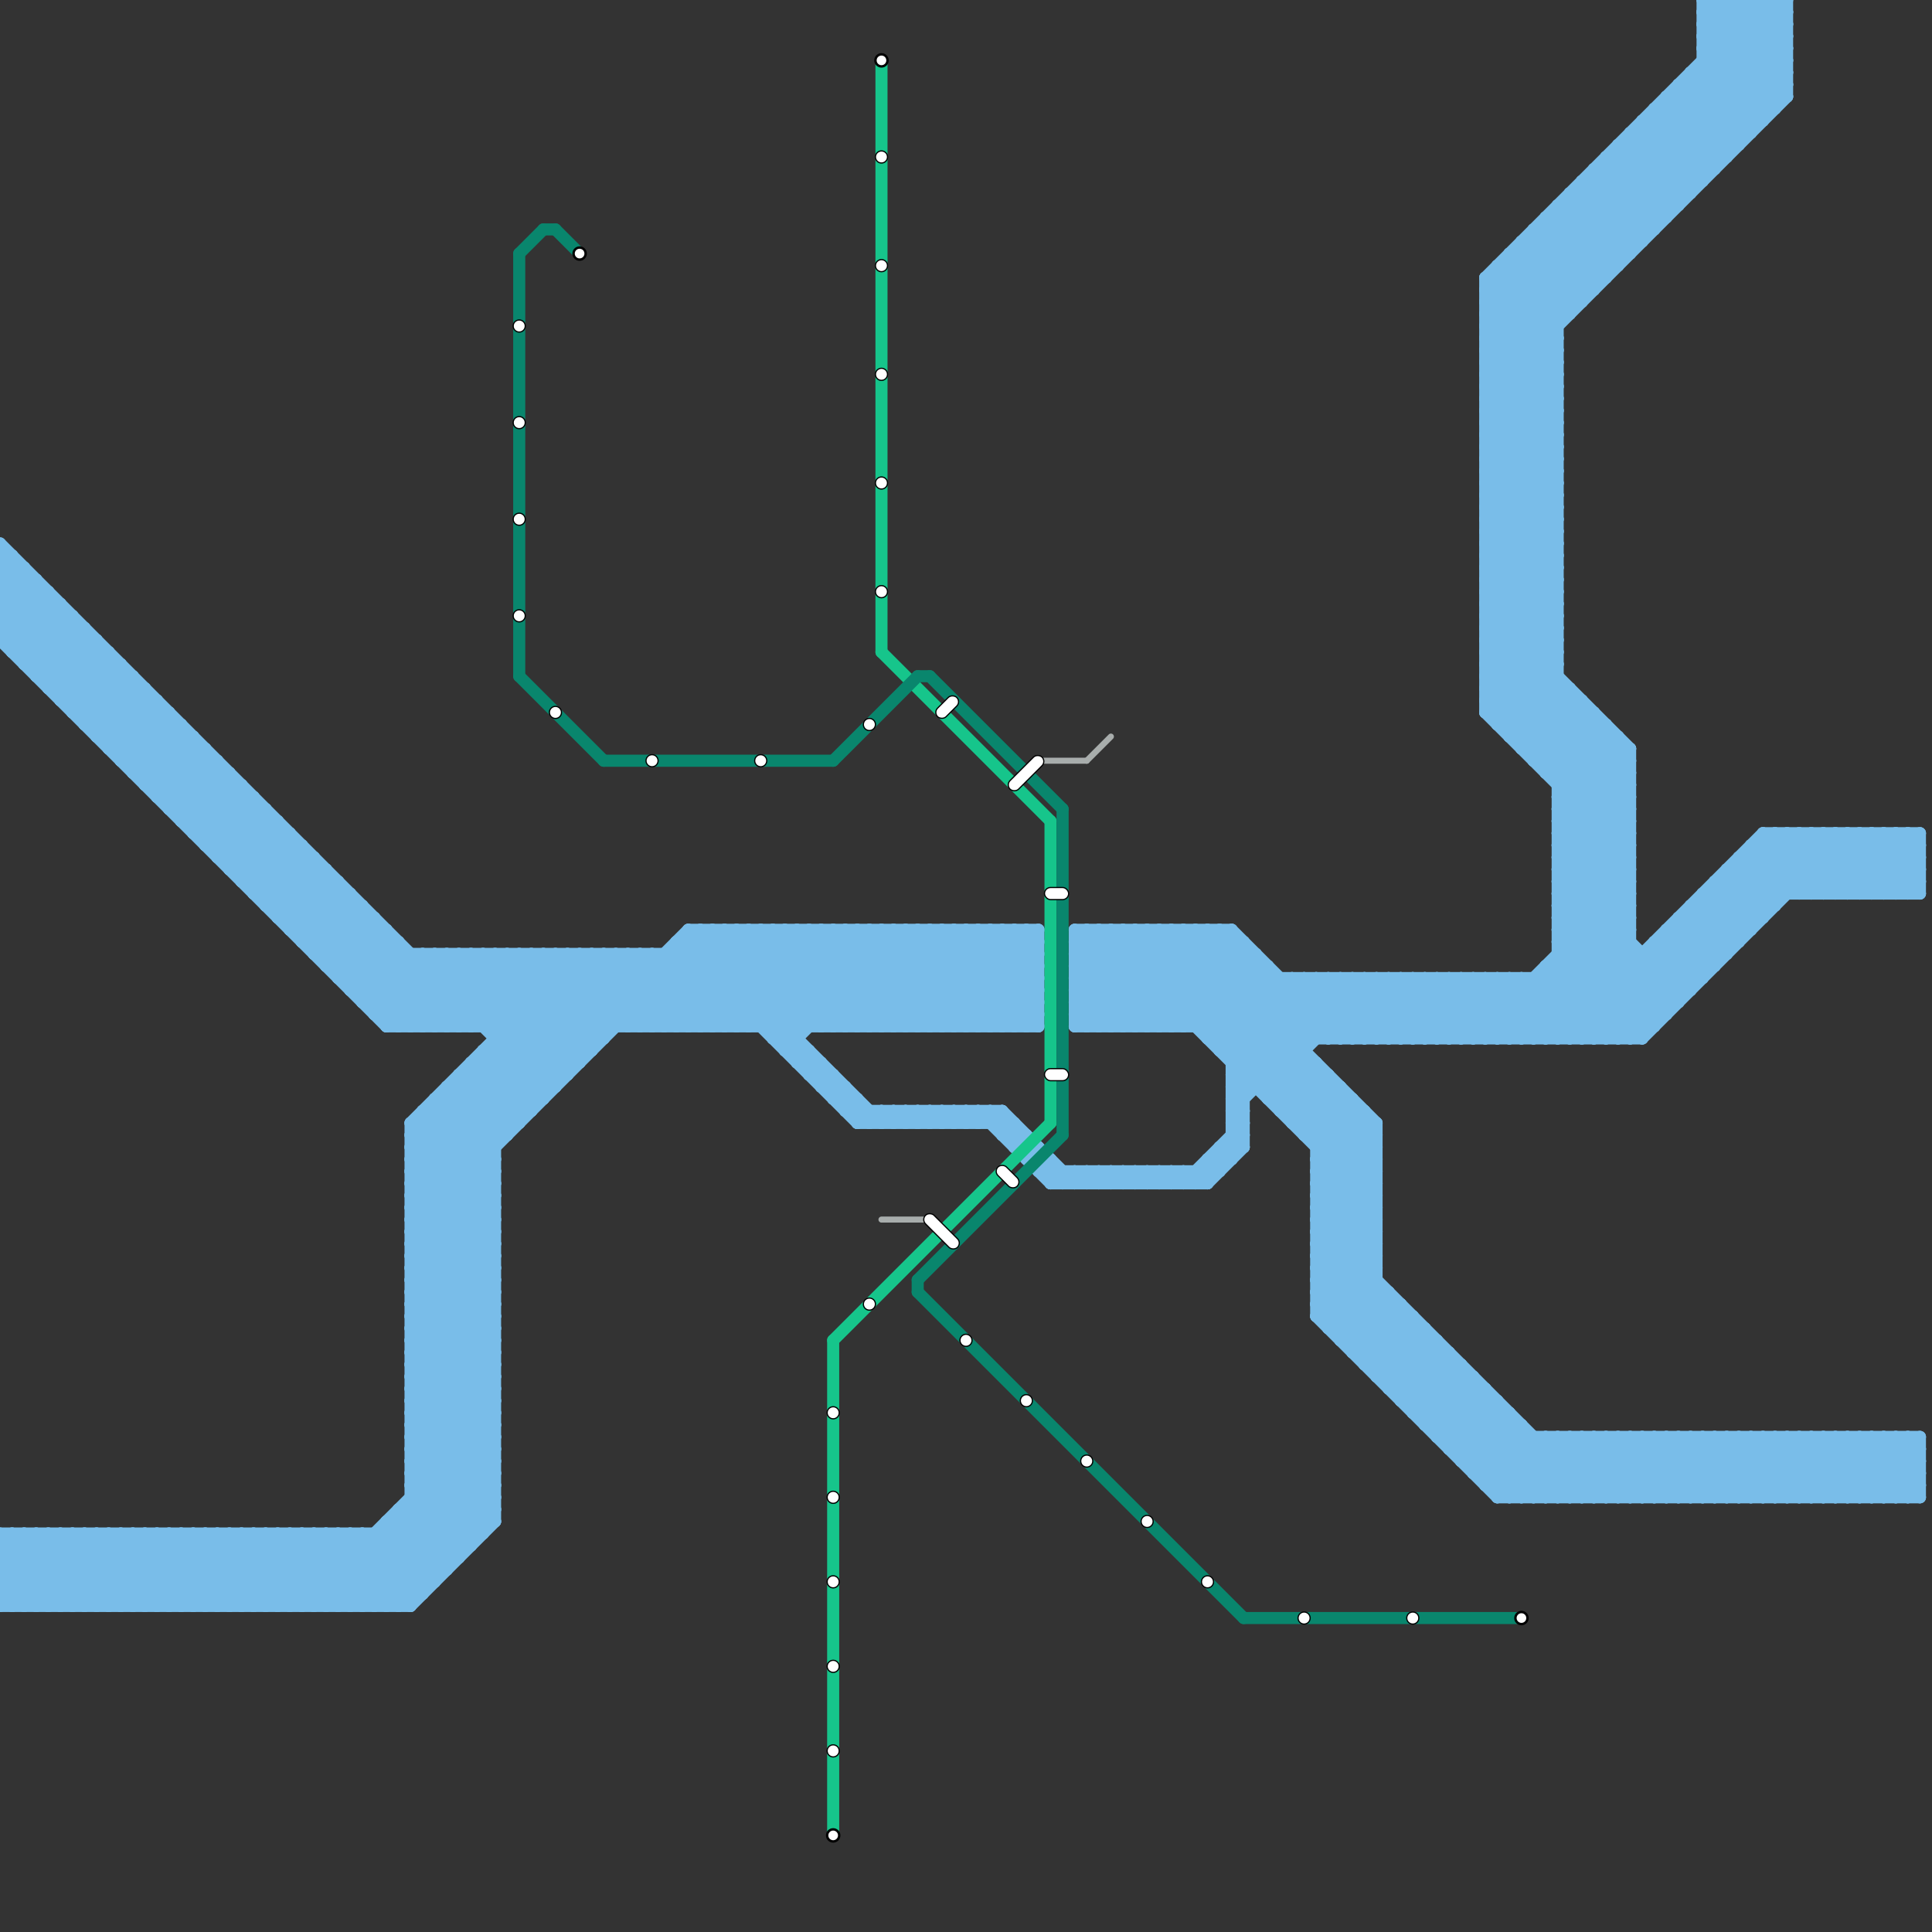 
<svg version="1.1" xmlns="http://www.w3.org/2000/svg" viewBox="0 0 160 160">
<rect x="0" y="0" width="160" height="160" fill="#333333" stroke="none"/>
<style>text { font: 1px Helvetica; font-weight: 600; white-space: pre; dominant-baseline: central; } line { stroke-width: 1; fill: none; stroke-linecap: round; stroke-linejoin: round; } .c0 { stroke: #79bde9 } .c1 { stroke: #16c58b } .c2 { stroke: #09866d } .c3 { stroke: #a8adac } .w3 { stroke-width: .5; }.w1 { stroke-width: 1; }</style><defs><g id="ct-xf"><circle r="0.5" fill="#fff" stroke="#000" stroke-width="0.2"/></g><g id="ct"><circle r="0.5" fill="#fff" stroke="#000" stroke-width="0.1"/></g></defs><line class="c0 " x1="78" y1="77" x2="86" y2="85"/><line class="c0 " x1="0" y1="128" x2="39" y2="128"/><line class="c0 " x1="158" y1="74" x2="159" y2="73"/><line class="c0 " x1="27" y1="127" x2="27" y2="133"/><line class="c0 " x1="155" y1="124" x2="159" y2="120"/><line class="c0 " x1="89" y1="83" x2="139" y2="83"/><line class="c0 " x1="41" y1="87" x2="45" y2="91"/><line class="c0 " x1="128" y1="119" x2="133" y2="124"/><line class="c0 " x1="20" y1="127" x2="20" y2="133"/><line class="c0 " x1="94" y1="97" x2="95" y2="98"/><line class="c0 " x1="22" y1="127" x2="22" y2="133"/><line class="c0 " x1="145" y1="70" x2="145" y2="77"/><line class="c0 " x1="34" y1="121" x2="41" y2="114"/><line class="c0 " x1="128" y1="124" x2="133" y2="119"/><line class="c0 " x1="123" y1="33" x2="129" y2="39"/><line class="c0 " x1="88" y1="97" x2="88" y2="98"/><line class="c0 " x1="95" y1="97" x2="96" y2="98"/><line class="c0 " x1="89" y1="97" x2="90" y2="98"/><line class="c0 " x1="9" y1="127" x2="9" y2="133"/><line class="c0 " x1="34" y1="96" x2="41" y2="96"/><line class="c0 " x1="20" y1="73" x2="24" y2="69"/><line class="c0 " x1="69" y1="91" x2="70" y2="90"/><line class="c0 " x1="97" y1="97" x2="98" y2="98"/><line class="c0 " x1="70" y1="92" x2="83" y2="92"/><line class="c0 " x1="11" y1="127" x2="11" y2="133"/><line class="c0 " x1="49" y1="79" x2="55" y2="85"/><line class="c0 " x1="109" y1="95" x2="114" y2="95"/><line class="c0 " x1="35" y1="93" x2="41" y2="99"/><line class="c0 " x1="4" y1="127" x2="4" y2="133"/><line class="c0 " x1="149" y1="119" x2="154" y2="124"/><line class="c0 " x1="140" y1="75" x2="143" y2="78"/><line class="c0 " x1="123" y1="34" x2="129" y2="40"/><line class="c0 " x1="151" y1="119" x2="156" y2="124"/><line class="c0 " x1="34" y1="93" x2="41" y2="100"/><line class="c0 " x1="123" y1="30" x2="148" y2="5"/><line class="c0 " x1="91" y1="98" x2="92" y2="97"/><line class="c0 " x1="38" y1="79" x2="47" y2="88"/><line class="c0 " x1="11" y1="56" x2="11" y2="64"/><line class="c0 " x1="89" y1="81" x2="93" y2="77"/><line class="c0 " x1="34" y1="112" x2="41" y2="105"/><line class="c0 " x1="102" y1="88" x2="109" y2="88"/><line class="c0 " x1="58" y1="77" x2="58" y2="85"/><line class="c0 " x1="132" y1="119" x2="132" y2="124"/><line class="c0 " x1="16" y1="61" x2="16" y2="69"/><line class="c0 " x1="133" y1="119" x2="133" y2="124"/><line class="c0 " x1="158" y1="69" x2="159" y2="70"/><line class="c0 " x1="127" y1="119" x2="127" y2="124"/><line class="c0 " x1="123" y1="54" x2="129" y2="54"/><line class="c0 " x1="123" y1="57" x2="129" y2="51"/><line class="c0 " x1="86" y1="77" x2="86" y2="85"/><line class="c0 " x1="16" y1="69" x2="24" y2="69"/><line class="c0 " x1="34" y1="104" x2="41" y2="104"/><line class="c0 " x1="74" y1="77" x2="82" y2="85"/><line class="c0 " x1="81" y1="77" x2="81" y2="85"/><line class="c0 " x1="65" y1="87" x2="75" y2="77"/><line class="c0 " x1="76" y1="77" x2="84" y2="85"/><line class="c0 " x1="128" y1="80" x2="134" y2="86"/><line class="c0 " x1="0" y1="53" x2="8" y2="53"/><line class="c0 " x1="124" y1="124" x2="129" y2="119"/><line class="c0 " x1="96" y1="85" x2="103" y2="78"/><line class="c0 " x1="7" y1="59" x2="10" y2="56"/><line class="c0 " x1="34" y1="110" x2="41" y2="103"/><line class="c0 " x1="34" y1="99" x2="54" y2="79"/><line class="c0 " x1="116" y1="108" x2="116" y2="116"/><line class="c0 " x1="99" y1="77" x2="99" y2="85"/><line class="c0 " x1="123" y1="29" x2="148" y2="4"/><line class="c0 " x1="113" y1="113" x2="121" y2="113"/><line class="c0 " x1="57" y1="77" x2="86" y2="77"/><line class="c0 " x1="0" y1="127" x2="0" y2="133"/><line class="c0 " x1="59" y1="77" x2="67" y2="85"/><line class="c0 " x1="129" y1="78" x2="135" y2="72"/><line class="c0 " x1="6" y1="59" x2="10" y2="55"/><line class="c0 " x1="147" y1="119" x2="152" y2="124"/><line class="c0 " x1="109" y1="107" x2="115" y2="107"/><line class="c0 " x1="137" y1="124" x2="142" y2="119"/><line class="c0 " x1="147" y1="124" x2="152" y2="119"/><line class="c0 " x1="123" y1="53" x2="129" y2="53"/><line class="c0 " x1="139" y1="124" x2="144" y2="119"/><line class="c0 " x1="20" y1="133" x2="26" y2="127"/><line class="c0 " x1="138" y1="124" x2="143" y2="119"/><line class="c0 " x1="155" y1="74" x2="159" y2="70"/><line class="c0 " x1="128" y1="80" x2="142" y2="80"/><line class="c0 " x1="123" y1="40" x2="129" y2="46"/><line class="c0 " x1="22" y1="133" x2="28" y2="127"/><line class="c0 " x1="109" y1="95" x2="112" y2="92"/><line class="c0 " x1="34" y1="111" x2="41" y2="118"/><line class="c0 " x1="27" y1="80" x2="31" y2="76"/><line class="c0 " x1="129" y1="119" x2="129" y2="124"/><line class="c0 " x1="13" y1="66" x2="17" y2="62"/><line class="c0 " x1="133" y1="14" x2="137" y2="18"/><line class="c0 " x1="109" y1="102" x2="114" y2="102"/><line class="c0 " x1="37" y1="79" x2="47" y2="89"/><line class="c0 " x1="113" y1="81" x2="113" y2="86"/><line class="c0 " x1="115" y1="81" x2="115" y2="86"/><line class="c0 " x1="151" y1="119" x2="151" y2="124"/><line class="c0 " x1="34" y1="96" x2="51" y2="79"/><line class="c0 " x1="123" y1="36" x2="129" y2="30"/><line class="c0 " x1="31" y1="84" x2="86" y2="84"/><line class="c0 " x1="124" y1="22" x2="134" y2="22"/><line class="c0 " x1="142" y1="119" x2="142" y2="124"/><line class="c0 " x1="122" y1="122" x2="159" y2="122"/><line class="c0 " x1="29" y1="81" x2="32" y2="78"/><line class="c0 " x1="129" y1="77" x2="135" y2="71"/><line class="c0 " x1="89" y1="80" x2="92" y2="77"/><line class="c0 " x1="37" y1="91" x2="41" y2="95"/><line class="c0 " x1="95" y1="77" x2="95" y2="85"/><line class="c0 " x1="70" y1="77" x2="70" y2="85"/><line class="c0 " x1="134" y1="61" x2="134" y2="86"/><line class="c0 " x1="97" y1="77" x2="97" y2="85"/><line class="c0 " x1="146" y1="0" x2="146" y2="10"/><line class="c0 " x1="141" y1="3" x2="148" y2="3"/><line class="c0 " x1="138" y1="77" x2="141" y2="80"/><line class="c0 " x1="96" y1="77" x2="96" y2="85"/><line class="c0 " x1="7" y1="127" x2="7" y2="133"/><line class="c0 " x1="90" y1="77" x2="90" y2="85"/><line class="c0 " x1="13" y1="65" x2="16" y2="62"/><line class="c0 " x1="34" y1="119" x2="41" y2="126"/><line class="c0 " x1="98" y1="77" x2="98" y2="85"/><line class="c0 " x1="2" y1="127" x2="2" y2="133"/><line class="c0 " x1="10" y1="55" x2="10" y2="63"/><line class="c0 " x1="34" y1="122" x2="41" y2="122"/><line class="c0 " x1="34" y1="93" x2="43" y2="93"/><line class="c0 " x1="7" y1="60" x2="15" y2="60"/><line class="c0 " x1="127" y1="62" x2="131" y2="58"/><line class="c0 " x1="36" y1="91" x2="36" y2="131"/><line class="c0 " x1="123" y1="123" x2="159" y2="123"/><line class="c0 " x1="59" y1="85" x2="67" y2="77"/><line class="c0 " x1="129" y1="72" x2="135" y2="66"/><line class="c0 " x1="34" y1="100" x2="57" y2="77"/><line class="c0 " x1="28" y1="127" x2="28" y2="133"/><line class="c0 " x1="136" y1="124" x2="141" y2="119"/><line class="c0 " x1="35" y1="92" x2="35" y2="132"/><line class="c0 " x1="30" y1="127" x2="30" y2="133"/><line class="c0 " x1="40" y1="87" x2="49" y2="87"/><line class="c0 " x1="89" y1="79" x2="91" y2="77"/><line class="c0 " x1="126" y1="20" x2="131" y2="25"/><line class="c0 " x1="15" y1="68" x2="23" y2="68"/><line class="c0 " x1="4" y1="133" x2="10" y2="127"/><line class="c0 " x1="34" y1="105" x2="41" y2="105"/><line class="c0 " x1="137" y1="10" x2="141" y2="14"/><line class="c0 " x1="123" y1="26" x2="148" y2="1"/><line class="c0 " x1="1" y1="53" x2="4" y2="50"/><line class="c0 " x1="37" y1="90" x2="41" y2="94"/><line class="c0 " x1="124" y1="22" x2="124" y2="60"/><line class="c0 " x1="69" y1="89" x2="69" y2="91"/><line class="c0 " x1="129" y1="74" x2="138" y2="83"/><line class="c0 " x1="139" y1="7" x2="148" y2="7"/><line class="c0 " x1="33" y1="85" x2="39" y2="79"/><line class="c0 " x1="141" y1="3" x2="144" y2="0"/><line class="c0 " x1="129" y1="71" x2="135" y2="77"/><line class="c0 " x1="0" y1="50" x2="5" y2="50"/><line class="c0 " x1="114" y1="113" x2="117" y2="110"/><line class="c0 " x1="130" y1="86" x2="147" y2="69"/><line class="c0 " x1="34" y1="118" x2="41" y2="125"/><line class="c0 " x1="77" y1="92" x2="77" y2="93"/><line class="c0 " x1="140" y1="76" x2="143" y2="79"/><line class="c0 " x1="123" y1="50" x2="129" y2="50"/><line class="c0 " x1="72" y1="92" x2="72" y2="93"/><line class="c0 " x1="61" y1="77" x2="61" y2="85"/><line class="c0 " x1="32" y1="126" x2="36" y2="130"/><line class="c0 " x1="145" y1="0" x2="145" y2="11"/><line class="c0 " x1="139" y1="76" x2="142" y2="79"/><line class="c0 " x1="34" y1="100" x2="41" y2="100"/><line class="c0 " x1="107" y1="81" x2="107" y2="93"/><line class="c0 " x1="89" y1="78" x2="90" y2="77"/><line class="c0 " x1="120" y1="120" x2="124" y2="116"/><line class="c0 " x1="82" y1="92" x2="82" y2="93"/><line class="c0 " x1="122" y1="121" x2="125" y2="118"/><line class="c0 " x1="143" y1="72" x2="143" y2="79"/><line class="c0 " x1="101" y1="86" x2="106" y2="81"/><line class="c0 " x1="12" y1="127" x2="18" y2="133"/><line class="c0 " x1="14" y1="127" x2="20" y2="133"/><line class="c0 " x1="123" y1="29" x2="129" y2="35"/><line class="c0 " x1="0" y1="47" x2="1" y2="46"/><line class="c0 " x1="123" y1="25" x2="148" y2="0"/><line class="c0 " x1="150" y1="69" x2="150" y2="74"/><line class="c0 " x1="102" y1="89" x2="110" y2="89"/><line class="c0 " x1="27" y1="80" x2="86" y2="80"/><line class="c0 " x1="14" y1="67" x2="22" y2="67"/><line class="c0 " x1="55" y1="79" x2="55" y2="85"/><line class="c0 " x1="120" y1="86" x2="125" y2="81"/><line class="c0 " x1="147" y1="69" x2="147" y2="75"/><line class="c0 " x1="0" y1="133" x2="6" y2="127"/><line class="c0 " x1="3" y1="56" x2="7" y2="52"/><line class="c0 " x1="2" y1="133" x2="8" y2="127"/><line class="c0 " x1="123" y1="49" x2="129" y2="49"/><line class="c0 " x1="75" y1="93" x2="76" y2="92"/><line class="c0 " x1="126" y1="62" x2="135" y2="62"/><line class="c0 " x1="37" y1="79" x2="37" y2="85"/><line class="c0 " x1="109" y1="81" x2="114" y2="86"/><line class="c0 " x1="63" y1="85" x2="71" y2="77"/><line class="c0 " x1="125" y1="60" x2="129" y2="56"/><line class="c0 " x1="41" y1="79" x2="49" y2="87"/><line class="c0 " x1="137" y1="9" x2="142" y2="14"/><line class="c0 " x1="111" y1="81" x2="116" y2="86"/><line class="c0 " x1="130" y1="16" x2="130" y2="26"/><line class="c0 " x1="129" y1="73" x2="139" y2="83"/><line class="c0 " x1="102" y1="91" x2="103" y2="92"/><line class="c0 " x1="38" y1="79" x2="38" y2="85"/><line class="c0 " x1="34" y1="95" x2="41" y2="95"/><line class="c0 " x1="139" y1="119" x2="144" y2="124"/><line class="c0 " x1="34" y1="117" x2="41" y2="124"/><line class="c0 " x1="22" y1="75" x2="30" y2="75"/><line class="c0 " x1="138" y1="119" x2="143" y2="124"/><line class="c0 " x1="138" y1="78" x2="141" y2="81"/><line class="c0 " x1="141" y1="1" x2="142" y2="0"/><line class="c0 " x1="140" y1="119" x2="145" y2="124"/><line class="c0 " x1="0" y1="129" x2="38" y2="129"/><line class="c0 " x1="123" y1="33" x2="148" y2="8"/><line class="c0 " x1="137" y1="79" x2="140" y2="82"/><line class="c0 " x1="80" y1="92" x2="80" y2="93"/><line class="c0 " x1="125" y1="21" x2="135" y2="21"/><line class="c0 " x1="30" y1="83" x2="34" y2="79"/><line class="c0 " x1="10" y1="127" x2="16" y2="133"/><line class="c0 " x1="122" y1="114" x2="122" y2="122"/><line class="c0 " x1="129" y1="73" x2="135" y2="67"/><line class="c0 " x1="149" y1="74" x2="154" y2="69"/><line class="c0 " x1="34" y1="106" x2="41" y2="99"/><line class="c0 " x1="25" y1="70" x2="25" y2="78"/><line class="c0 " x1="87" y1="96" x2="87" y2="98"/><line class="c0 " x1="14" y1="67" x2="18" y2="63"/><line class="c0 " x1="151" y1="74" x2="156" y2="69"/><line class="c0 " x1="132" y1="14" x2="132" y2="24"/><line class="c0 " x1="97" y1="85" x2="103" y2="79"/><line class="c0 " x1="123" y1="48" x2="129" y2="48"/><line class="c0 " x1="9" y1="61" x2="12" y2="58"/><line class="c0 " x1="73" y1="85" x2="81" y2="77"/><line class="c0 " x1="98" y1="85" x2="104" y2="79"/><line class="c0 " x1="113" y1="113" x2="117" y2="109"/><line class="c0 " x1="23" y1="127" x2="29" y2="133"/><line class="c0 " x1="67" y1="89" x2="68" y2="88"/><line class="c0 " x1="89" y1="81" x2="141" y2="81"/><line class="c0 " x1="44" y1="79" x2="44" y2="92"/><line class="c0 " x1="7" y1="52" x2="7" y2="60"/><line class="c0 " x1="24" y1="127" x2="30" y2="133"/><line class="c0 " x1="76" y1="85" x2="84" y2="77"/><line class="c0 " x1="109" y1="97" x2="114" y2="97"/><line class="c0 " x1="129" y1="76" x2="135" y2="76"/><line class="c0 " x1="101" y1="77" x2="101" y2="87"/><line class="c0 " x1="108" y1="81" x2="108" y2="94"/><line class="c0 " x1="73" y1="93" x2="74" y2="92"/><line class="c0 " x1="34" y1="123" x2="39" y2="128"/><line class="c0 " x1="27" y1="79" x2="30" y2="76"/><line class="c0 " x1="0" y1="49" x2="2" y2="47"/><line class="c0 " x1="33" y1="78" x2="33" y2="85"/><line class="c0 " x1="61" y1="85" x2="69" y2="77"/><line class="c0 " x1="102" y1="93" x2="103" y2="92"/><line class="c0 " x1="109" y1="103" x2="130" y2="124"/><line class="c0 " x1="123" y1="36" x2="129" y2="42"/><line class="c0 " x1="53" y1="79" x2="59" y2="85"/><line class="c0 " x1="74" y1="93" x2="75" y2="92"/><line class="c0 " x1="123" y1="32" x2="148" y2="7"/><line class="c0 " x1="92" y1="85" x2="100" y2="77"/><line class="c0 " x1="36" y1="79" x2="36" y2="85"/><line class="c0 " x1="55" y1="79" x2="61" y2="85"/><line class="c0 " x1="136" y1="119" x2="141" y2="124"/><line class="c0 " x1="136" y1="10" x2="146" y2="10"/><line class="c0 " x1="109" y1="101" x2="114" y2="96"/><line class="c0 " x1="119" y1="119" x2="159" y2="119"/><line class="c0 " x1="89" y1="85" x2="97" y2="77"/><line class="c0 " x1="153" y1="69" x2="153" y2="74"/><line class="c0 " x1="18" y1="63" x2="18" y2="71"/><line class="c0 " x1="120" y1="81" x2="125" y2="86"/><line class="c0 " x1="124" y1="59" x2="129" y2="54"/><line class="c0 " x1="123" y1="56" x2="135" y2="68"/><line class="c0 " x1="96" y1="97" x2="96" y2="98"/><line class="c0 " x1="130" y1="17" x2="134" y2="21"/><line class="c0 " x1="35" y1="85" x2="41" y2="79"/><line class="c0 " x1="123" y1="43" x2="129" y2="43"/><line class="c0 " x1="34" y1="114" x2="41" y2="121"/><line class="c0 " x1="117" y1="81" x2="117" y2="86"/><line class="c0 " x1="154" y1="124" x2="159" y2="119"/><line class="c0 " x1="0" y1="129" x2="2" y2="127"/><line class="c0 " x1="36" y1="79" x2="46" y2="89"/><line class="c0 " x1="157" y1="69" x2="159" y2="71"/><line class="c0 " x1="146" y1="119" x2="151" y2="124"/><line class="c0 " x1="4" y1="57" x2="8" y2="53"/><line class="c0 " x1="83" y1="77" x2="86" y2="80"/><line class="c0 " x1="6" y1="58" x2="9" y2="55"/><line class="c0 " x1="34" y1="115" x2="41" y2="122"/><line class="c0 " x1="102" y1="90" x2="111" y2="90"/><line class="c0 " x1="30" y1="83" x2="86" y2="83"/><line class="c0 " x1="148" y1="119" x2="148" y2="124"/><line class="c0 " x1="131" y1="15" x2="136" y2="20"/><line class="c0 " x1="118" y1="110" x2="118" y2="118"/><line class="c0 " x1="0" y1="131" x2="2" y2="133"/><line class="c0 " x1="148" y1="69" x2="153" y2="74"/><line class="c0 " x1="115" y1="115" x2="123" y2="115"/><line class="c0 " x1="157" y1="124" x2="159" y2="122"/><line class="c0 " x1="143" y1="119" x2="143" y2="124"/><line class="c0 " x1="77" y1="92" x2="78" y2="93"/><line class="c0 " x1="0" y1="131" x2="36" y2="131"/><line class="c0 " x1="62" y1="77" x2="70" y2="85"/><line class="c0 " x1="136" y1="11" x2="140" y2="15"/><line class="c0 " x1="158" y1="119" x2="158" y2="124"/><line class="c0 " x1="34" y1="113" x2="41" y2="106"/><line class="c0 " x1="105" y1="91" x2="108" y2="88"/><line class="c0 " x1="107" y1="81" x2="112" y2="86"/><line class="c0 " x1="123" y1="25" x2="129" y2="31"/><line class="c0 " x1="130" y1="119" x2="130" y2="124"/><line class="c0 " x1="64" y1="77" x2="72" y2="85"/><line class="c0 " x1="57" y1="78" x2="72" y2="93"/><line class="c0 " x1="13" y1="58" x2="13" y2="66"/><line class="c0 " x1="51" y1="79" x2="57" y2="85"/><line class="c0 " x1="16" y1="68" x2="19" y2="65"/><line class="c0 " x1="159" y1="119" x2="159" y2="124"/><line class="c0 " x1="89" y1="82" x2="92" y2="85"/><line class="c0 " x1="6" y1="127" x2="6" y2="133"/><line class="c0 " x1="123" y1="55" x2="135" y2="67"/><line class="c0 " x1="135" y1="12" x2="139" y2="16"/><line class="c0 " x1="109" y1="102" x2="131" y2="124"/><line class="c0 " x1="141" y1="74" x2="159" y2="74"/><line class="c0 " x1="79" y1="85" x2="86" y2="78"/><line class="c0 " x1="100" y1="86" x2="105" y2="81"/><line class="c0 " x1="75" y1="77" x2="83" y2="85"/><line class="c0 " x1="127" y1="81" x2="132" y2="86"/><line class="c0 " x1="144" y1="71" x2="147" y2="74"/><line class="c0 " x1="20" y1="72" x2="23" y2="69"/><line class="c0 " x1="19" y1="72" x2="23" y2="68"/><line class="c0 " x1="17" y1="127" x2="17" y2="133"/><line class="c0 " x1="37" y1="90" x2="46" y2="90"/><line class="c0 " x1="24" y1="69" x2="24" y2="77"/><line class="c0 " x1="129" y1="67" x2="135" y2="73"/><line class="c0 " x1="84" y1="77" x2="86" y2="79"/><line class="c0 " x1="19" y1="127" x2="19" y2="133"/><line class="c0 " x1="94" y1="97" x2="94" y2="98"/><line class="c0 " x1="89" y1="83" x2="95" y2="77"/><line class="c0 " x1="34" y1="107" x2="41" y2="100"/><line class="c0 " x1="89" y1="79" x2="95" y2="85"/><line class="c0 " x1="92" y1="97" x2="93" y2="98"/><line class="c0 " x1="109" y1="108" x2="114" y2="103"/><line class="c0 " x1="129" y1="66" x2="134" y2="61"/><line class="c0 " x1="87" y1="97" x2="88" y2="98"/><line class="c0 " x1="112" y1="112" x2="116" y2="108"/><line class="c0 " x1="120" y1="119" x2="123" y2="116"/><line class="c0 " x1="0" y1="130" x2="3" y2="133"/><line class="c0 " x1="129" y1="77" x2="137" y2="85"/><line class="c0 " x1="34" y1="120" x2="41" y2="120"/><line class="c0 " x1="123" y1="52" x2="129" y2="46"/><line class="c0 " x1="29" y1="82" x2="86" y2="82"/><line class="c0 " x1="6" y1="51" x2="6" y2="59"/><line class="c0 " x1="34" y1="121" x2="40" y2="127"/><line class="c0 " x1="102" y1="91" x2="103" y2="91"/><line class="c0 " x1="58" y1="77" x2="66" y2="85"/><line class="c0 " x1="29" y1="133" x2="41" y2="121"/><line class="c0 " x1="43" y1="79" x2="43" y2="93"/><line class="c0 " x1="15" y1="67" x2="18" y2="64"/><line class="c0 " x1="156" y1="69" x2="159" y2="72"/><line class="c0 " x1="60" y1="77" x2="68" y2="85"/><line class="c0 " x1="82" y1="77" x2="86" y2="81"/><line class="c0 " x1="155" y1="119" x2="155" y2="124"/><line class="c0 " x1="155" y1="69" x2="159" y2="73"/><line class="c0 " x1="11" y1="64" x2="15" y2="60"/><line class="c0 " x1="157" y1="119" x2="157" y2="124"/><line class="c0 " x1="32" y1="84" x2="37" y2="79"/><line class="c0 " x1="126" y1="61" x2="130" y2="57"/><line class="c0 " x1="129" y1="70" x2="135" y2="64"/><line class="c0 " x1="151" y1="69" x2="156" y2="74"/><line class="c0 " x1="71" y1="77" x2="79" y2="85"/><line class="c0 " x1="135" y1="11" x2="140" y2="16"/><line class="c0 " x1="121" y1="121" x2="159" y2="121"/><line class="c0 " x1="145" y1="70" x2="149" y2="74"/><line class="c0 " x1="84" y1="77" x2="84" y2="85"/><line class="c0 " x1="3" y1="127" x2="9" y2="133"/><line class="c0 " x1="78" y1="77" x2="78" y2="85"/><line class="c0 " x1="34" y1="112" x2="41" y2="119"/><line class="c0 " x1="73" y1="77" x2="81" y2="85"/><line class="c0 " x1="13" y1="127" x2="13" y2="133"/><line class="c0 " x1="5" y1="127" x2="11" y2="133"/><line class="c0 " x1="80" y1="77" x2="80" y2="85"/><line class="c0 " x1="118" y1="81" x2="123" y2="86"/><line class="c0 " x1="148" y1="69" x2="148" y2="74"/><line class="c0 " x1="15" y1="127" x2="15" y2="133"/><line class="c0 " x1="43" y1="79" x2="50" y2="86"/><line class="c0 " x1="123" y1="32" x2="129" y2="38"/><line class="c0 " x1="67" y1="87" x2="67" y2="89"/><line class="c0 " x1="48" y1="79" x2="48" y2="88"/><line class="c0 " x1="6" y1="127" x2="12" y2="133"/><line class="c0 " x1="123" y1="28" x2="148" y2="3"/><line class="c0 " x1="118" y1="86" x2="123" y2="81"/><line class="c0 " x1="26" y1="79" x2="86" y2="79"/><line class="c0 " x1="95" y1="85" x2="102" y2="78"/><line class="c0 " x1="63" y1="77" x2="71" y2="85"/><line class="c0 " x1="140" y1="75" x2="147" y2="75"/><line class="c0 " x1="99" y1="77" x2="108" y2="86"/><line class="c0 " x1="26" y1="133" x2="41" y2="118"/><line class="c0 " x1="111" y1="111" x2="115" y2="107"/><line class="c0 " x1="68" y1="85" x2="76" y2="77"/><line class="c0 " x1="101" y1="77" x2="110" y2="86"/><line class="c0 " x1="39" y1="79" x2="39" y2="85"/><line class="c0 " x1="110" y1="81" x2="110" y2="86"/><line class="c0 " x1="101" y1="87" x2="108" y2="87"/><line class="c0 " x1="1" y1="133" x2="7" y2="127"/><line class="c0 " x1="100" y1="77" x2="109" y2="86"/><line class="c0 " x1="95" y1="77" x2="114" y2="96"/><line class="c0 " x1="68" y1="90" x2="69" y2="89"/><line class="c0 " x1="65" y1="87" x2="67" y2="87"/><line class="c0 " x1="45" y1="79" x2="45" y2="91"/><line class="c0 " x1="26" y1="79" x2="30" y2="75"/><line class="c0 " x1="69" y1="85" x2="77" y2="77"/><line class="c0 " x1="147" y1="0" x2="148" y2="1"/><line class="c0 " x1="102" y1="77" x2="111" y2="86"/><line class="c0 " x1="114" y1="114" x2="122" y2="114"/><line class="c0 " x1="134" y1="124" x2="139" y2="119"/><line class="c0 " x1="127" y1="81" x2="127" y2="86"/><line class="c0 " x1="68" y1="90" x2="70" y2="90"/><line class="c0 " x1="109" y1="96" x2="114" y2="101"/><line class="c0 " x1="0" y1="129" x2="4" y2="133"/><line class="c0 " x1="31" y1="76" x2="31" y2="84"/><line class="c0 " x1="123" y1="39" x2="129" y2="39"/><line class="c0 " x1="17" y1="133" x2="23" y2="127"/><line class="c0 " x1="127" y1="19" x2="132" y2="24"/><line class="c0 " x1="134" y1="12" x2="134" y2="22"/><line class="c0 " x1="102" y1="89" x2="110" y2="81"/><line class="c0 " x1="25" y1="127" x2="25" y2="133"/><line class="c0 " x1="102" y1="94" x2="103" y2="95"/><line class="c0 " x1="141" y1="74" x2="141" y2="81"/><line class="c0 " x1="34" y1="98" x2="41" y2="98"/><line class="c0 " x1="129" y1="69" x2="135" y2="63"/><line class="c0 " x1="19" y1="133" x2="25" y2="127"/><line class="c0 " x1="123" y1="26" x2="129" y2="32"/><line class="c0 " x1="12" y1="133" x2="18" y2="127"/><line class="c0 " x1="129" y1="64" x2="133" y2="60"/><line class="c0 " x1="107" y1="92" x2="110" y2="89"/><line class="c0 " x1="123" y1="122" x2="126" y2="119"/><line class="c0 " x1="54" y1="79" x2="54" y2="85"/><line class="c0 " x1="14" y1="133" x2="20" y2="127"/><line class="c0 " x1="113" y1="112" x2="116" y2="109"/><line class="c0 " x1="65" y1="86" x2="74" y2="77"/><line class="c0 " x1="41" y1="85" x2="47" y2="79"/><line class="c0 " x1="145" y1="0" x2="148" y2="3"/><line class="c0 " x1="123" y1="59" x2="129" y2="53"/><line class="c0 " x1="17" y1="70" x2="21" y2="66"/><line class="c0 " x1="74" y1="77" x2="74" y2="85"/><line class="c0 " x1="101" y1="87" x2="107" y2="81"/><line class="c0 " x1="76" y1="77" x2="76" y2="85"/><line class="c0 " x1="94" y1="98" x2="95" y2="97"/><line class="c0 " x1="34" y1="109" x2="41" y2="102"/><line class="c0 " x1="77" y1="77" x2="77" y2="85"/><line class="c0 " x1="0" y1="132" x2="35" y2="132"/><line class="c0 " x1="129" y1="75" x2="135" y2="75"/><line class="c0 " x1="144" y1="71" x2="144" y2="78"/><line class="c0 " x1="138" y1="8" x2="138" y2="18"/><line class="c0 " x1="5" y1="58" x2="9" y2="54"/><line class="c0 " x1="141" y1="1" x2="148" y2="8"/><line class="c0 " x1="123" y1="47" x2="129" y2="47"/><line class="c0 " x1="90" y1="77" x2="98" y2="85"/><line class="c0 " x1="33" y1="126" x2="37" y2="130"/><line class="c0 " x1="109" y1="109" x2="114" y2="104"/><line class="c0 " x1="105" y1="80" x2="105" y2="91"/><line class="c0 " x1="127" y1="86" x2="135" y2="78"/><line class="c0 " x1="59" y1="77" x2="59" y2="85"/><line class="c0 " x1="37" y1="90" x2="37" y2="130"/><line class="c0 " x1="89" y1="77" x2="89" y2="85"/><line class="c0 " x1="102" y1="93" x2="103" y2="94"/><line class="c0 " x1="34" y1="97" x2="41" y2="97"/><line class="c0 " x1="103" y1="78" x2="103" y2="95"/><line class="c0 " x1="108" y1="94" x2="111" y2="91"/><line class="c0 " x1="11" y1="127" x2="17" y2="133"/><line class="c0 " x1="140" y1="6" x2="148" y2="6"/><line class="c0 " x1="109" y1="94" x2="112" y2="91"/><line class="c0 " x1="34" y1="103" x2="41" y2="96"/><line class="c0 " x1="91" y1="85" x2="99" y2="77"/><line class="c0 " x1="21" y1="66" x2="21" y2="74"/><line class="c0 " x1="143" y1="0" x2="143" y2="13"/><line class="c0 " x1="125" y1="61" x2="134" y2="61"/><line class="c0 " x1="93" y1="85" x2="101" y2="77"/><line class="c0 " x1="141" y1="6" x2="145" y2="10"/><line class="c0 " x1="10" y1="133" x2="16" y2="127"/><line class="c0 " x1="109" y1="104" x2="114" y2="99"/><line class="c0 " x1="126" y1="20" x2="136" y2="20"/><line class="c0 " x1="83" y1="85" x2="86" y2="82"/><line class="c0 " x1="0" y1="127" x2="40" y2="127"/><line class="c0 " x1="123" y1="24" x2="132" y2="24"/><line class="c0 " x1="34" y1="116" x2="41" y2="116"/><line class="c0 " x1="153" y1="124" x2="158" y2="119"/><line class="c0 " x1="34" y1="108" x2="41" y2="101"/><line class="c0 " x1="109" y1="97" x2="113" y2="93"/><line class="c0 " x1="39" y1="85" x2="45" y2="79"/><line class="c0 " x1="123" y1="59" x2="135" y2="71"/><line class="c0 " x1="89" y1="84" x2="90" y2="85"/><line class="c0 " x1="136" y1="86" x2="153" y2="69"/><line class="c0 " x1="0" y1="52" x2="33" y2="85"/><line class="c0 " x1="25" y1="127" x2="31" y2="133"/><line class="c0 " x1="28" y1="80" x2="31" y2="77"/><line class="c0 " x1="123" y1="46" x2="129" y2="46"/><line class="c0 " x1="83" y1="94" x2="84" y2="93"/><line class="c0 " x1="33" y1="125" x2="37" y2="129"/><line class="c0 " x1="25" y1="133" x2="41" y2="117"/><line class="c0 " x1="83" y1="94" x2="85" y2="94"/><line class="c0 " x1="54" y1="79" x2="60" y2="85"/><line class="c0 " x1="12" y1="64" x2="15" y2="61"/><line class="c0 " x1="144" y1="0" x2="148" y2="4"/><line class="c0 " x1="74" y1="92" x2="75" y2="93"/><line class="c0 " x1="56" y1="79" x2="62" y2="85"/><line class="c0 " x1="36" y1="91" x2="45" y2="91"/><line class="c0 " x1="121" y1="113" x2="121" y2="121"/><line class="c0 " x1="76" y1="92" x2="77" y2="93"/><line class="c0 " x1="3" y1="56" x2="11" y2="56"/><line class="c0 " x1="35" y1="92" x2="44" y2="92"/><line class="c0 " x1="125" y1="61" x2="129" y2="57"/><line class="c0 " x1="28" y1="133" x2="41" y2="120"/><line class="c0 " x1="80" y1="85" x2="86" y2="79"/><line class="c0 " x1="0" y1="46" x2="1" y2="46"/><line class="c0 " x1="34" y1="124" x2="41" y2="124"/><line class="c0 " x1="109" y1="103" x2="114" y2="98"/><line class="c0 " x1="34" y1="93" x2="34" y2="133"/><line class="c0 " x1="123" y1="28" x2="129" y2="34"/><line class="c0 " x1="107" y1="93" x2="114" y2="93"/><line class="c0 " x1="123" y1="58" x2="135" y2="70"/><line class="c0 " x1="123" y1="23" x2="123" y2="59"/><line class="c0 " x1="27" y1="133" x2="41" y2="119"/><line class="c0 " x1="112" y1="111" x2="115" y2="108"/><line class="c0 " x1="84" y1="93" x2="84" y2="95"/><line class="c0 " x1="0" y1="133" x2="34" y2="133"/><line class="c0 " x1="0" y1="45" x2="0" y2="53"/><line class="c0 " x1="33" y1="125" x2="41" y2="125"/><line class="c0 " x1="124" y1="81" x2="129" y2="86"/><line class="c0 " x1="89" y1="82" x2="140" y2="82"/><line class="c0 " x1="126" y1="81" x2="131" y2="86"/><line class="c0 " x1="131" y1="16" x2="135" y2="20"/><line class="c0 " x1="124" y1="86" x2="135" y2="75"/><line class="c0 " x1="21" y1="127" x2="27" y2="133"/><line class="c0 " x1="75" y1="85" x2="83" y2="77"/><line class="c0 " x1="123" y1="35" x2="129" y2="35"/><line class="c0 " x1="152" y1="124" x2="157" y2="119"/><line class="c0 " x1="129" y1="70" x2="135" y2="76"/><line class="c0 " x1="25" y1="78" x2="33" y2="78"/><line class="c0 " x1="102" y1="90" x2="103" y2="91"/><line class="c0 " x1="137" y1="9" x2="147" y2="9"/><line class="c0 " x1="142" y1="73" x2="142" y2="80"/><line class="c0 " x1="50" y1="79" x2="56" y2="85"/><line class="c0 " x1="130" y1="16" x2="135" y2="21"/><line class="c0 " x1="108" y1="81" x2="113" y2="86"/><line class="c0 " x1="91" y1="97" x2="92" y2="98"/><line class="c0 " x1="52" y1="79" x2="58" y2="85"/><line class="c0 " x1="93" y1="97" x2="94" y2="98"/><line class="c0 " x1="133" y1="60" x2="133" y2="86"/><line class="c0 " x1="45" y1="79" x2="51" y2="85"/><line class="c0 " x1="64" y1="77" x2="64" y2="86"/><line class="c0 " x1="28" y1="81" x2="86" y2="81"/><line class="c0 " x1="47" y1="79" x2="53" y2="85"/><line class="c0 " x1="34" y1="123" x2="41" y2="123"/><line class="c0 " x1="137" y1="119" x2="142" y2="124"/><line class="c0 " x1="65" y1="77" x2="65" y2="87"/><line class="c0 " x1="137" y1="78" x2="140" y2="81"/><line class="c0 " x1="107" y1="93" x2="110" y2="90"/><line class="c0 " x1="102" y1="94" x2="103" y2="94"/><line class="c0 " x1="15" y1="60" x2="15" y2="68"/><line class="c0 " x1="12" y1="65" x2="20" y2="65"/><line class="c0 " x1="128" y1="119" x2="128" y2="124"/><line class="c0 " x1="119" y1="119" x2="123" y2="115"/><line class="c0 " x1="123" y1="26" x2="130" y2="26"/><line class="c0 " x1="78" y1="92" x2="78" y2="93"/><line class="c0 " x1="89" y1="82" x2="94" y2="77"/><line class="c0 " x1="123" y1="56" x2="129" y2="50"/><line class="c0 " x1="129" y1="71" x2="135" y2="71"/><line class="c0 " x1="2" y1="127" x2="8" y2="133"/><line class="c0 " x1="109" y1="100" x2="114" y2="105"/><line class="c0 " x1="126" y1="86" x2="135" y2="77"/><line class="c0 " x1="124" y1="123" x2="128" y2="119"/><line class="c0 " x1="109" y1="105" x2="114" y2="100"/><line class="c0 " x1="129" y1="69" x2="135" y2="75"/><line class="c0 " x1="102" y1="89" x2="103" y2="90"/><line class="c0 " x1="122" y1="81" x2="127" y2="86"/><line class="c0 " x1="20" y1="73" x2="28" y2="73"/><line class="c0 " x1="81" y1="93" x2="82" y2="92"/><line class="c0 " x1="72" y1="77" x2="80" y2="85"/><line class="c0 " x1="141" y1="5" x2="146" y2="10"/><line class="c0 " x1="102" y1="88" x2="109" y2="81"/><line class="c0 " x1="89" y1="79" x2="104" y2="79"/><line class="c0 " x1="34" y1="102" x2="59" y2="77"/><line class="c0 " x1="34" y1="106" x2="41" y2="113"/><line class="c0 " x1="2" y1="55" x2="6" y2="51"/><line class="c0 " x1="129" y1="72" x2="139" y2="82"/><line class="c0 " x1="28" y1="81" x2="32" y2="77"/><line class="c0 " x1="46" y1="79" x2="46" y2="90"/><line class="c0 " x1="119" y1="118" x2="122" y2="115"/><line class="c0 " x1="71" y1="93" x2="72" y2="92"/><line class="c0 " x1="94" y1="77" x2="114" y2="97"/><line class="c0 " x1="139" y1="77" x2="142" y2="80"/><line class="c0 " x1="102" y1="93" x2="103" y2="93"/><line class="c0 " x1="109" y1="100" x2="114" y2="95"/><line class="c0 " x1="127" y1="19" x2="137" y2="19"/><line class="c0 " x1="106" y1="81" x2="106" y2="92"/><line class="c0 " x1="40" y1="87" x2="44" y2="91"/><line class="c0 " x1="129" y1="17" x2="139" y2="17"/><line class="c0 " x1="34" y1="104" x2="41" y2="97"/><line class="c0 " x1="92" y1="97" x2="92" y2="98"/><line class="c0 " x1="123" y1="55" x2="129" y2="49"/><line class="c0 " x1="133" y1="124" x2="138" y2="119"/><line class="c0 " x1="109" y1="99" x2="114" y2="104"/><line class="c0 " x1="125" y1="21" x2="125" y2="61"/><line class="c0 " x1="10" y1="63" x2="14" y2="59"/><line class="c0 " x1="123" y1="42" x2="129" y2="42"/><line class="c0 " x1="135" y1="124" x2="140" y2="119"/><line class="c0 " x1="42" y1="79" x2="49" y2="86"/><line class="c0 " x1="109" y1="108" x2="116" y2="108"/><line class="c0 " x1="64" y1="86" x2="73" y2="77"/><line class="c0 " x1="95" y1="97" x2="95" y2="98"/><line class="c0 " x1="8" y1="133" x2="14" y2="127"/><line class="c0 " x1="16" y1="127" x2="16" y2="133"/><line class="c0 " x1="133" y1="13" x2="138" y2="18"/><line class="c0 " x1="146" y1="69" x2="146" y2="76"/><line class="c0 " x1="49" y1="79" x2="49" y2="87"/><line class="c0 " x1="140" y1="7" x2="144" y2="11"/><line class="c0 " x1="82" y1="85" x2="86" y2="81"/><line class="c0 " x1="96" y1="98" x2="97" y2="97"/><line class="c0 " x1="109" y1="81" x2="109" y2="86"/><line class="c0 " x1="88" y1="98" x2="89" y2="97"/><line class="c0 " x1="111" y1="81" x2="111" y2="86"/><line class="c0 " x1="143" y1="73" x2="146" y2="76"/><line class="c0 " x1="87" y1="98" x2="100" y2="98"/><line class="c0 " x1="110" y1="109" x2="114" y2="105"/><line class="c0 " x1="19" y1="72" x2="27" y2="72"/><line class="c0 " x1="137" y1="119" x2="137" y2="124"/><line class="c0 " x1="34" y1="133" x2="41" y2="126"/><line class="c0 " x1="22" y1="67" x2="22" y2="75"/><line class="c0 " x1="35" y1="79" x2="46" y2="90"/><line class="c0 " x1="120" y1="120" x2="159" y2="120"/><line class="c0 " x1="131" y1="15" x2="141" y2="15"/><line class="c0 " x1="26" y1="78" x2="29" y2="75"/><line class="c0 " x1="136" y1="79" x2="136" y2="86"/><line class="c0 " x1="139" y1="119" x2="139" y2="124"/><line class="c0 " x1="81" y1="85" x2="86" y2="80"/><line class="c0 " x1="138" y1="119" x2="138" y2="124"/><line class="c0 " x1="80" y1="77" x2="86" y2="83"/><line class="c0 " x1="109" y1="88" x2="109" y2="109"/><line class="c0 " x1="109" y1="99" x2="114" y2="94"/><line class="c0 " x1="0" y1="48" x2="3" y2="48"/><line class="c0 " x1="110" y1="89" x2="110" y2="110"/><line class="c0 " x1="140" y1="119" x2="140" y2="124"/><line class="c0 " x1="34" y1="111" x2="41" y2="111"/><line class="c0 " x1="129" y1="78" x2="135" y2="78"/><line class="c0 " x1="79" y1="77" x2="86" y2="84"/><line class="c0 " x1="112" y1="112" x2="120" y2="112"/><line class="c0 " x1="123" y1="54" x2="135" y2="66"/><line class="c0 " x1="66" y1="88" x2="68" y2="88"/><line class="c0 " x1="93" y1="77" x2="93" y2="85"/><line class="c0 " x1="129" y1="79" x2="143" y2="79"/><line class="c0 " x1="109" y1="98" x2="114" y2="103"/><line class="c0 " x1="56" y1="78" x2="71" y2="93"/><line class="c0 " x1="3" y1="127" x2="3" y2="133"/><line class="c0 " x1="100" y1="96" x2="101" y2="97"/><line class="c0 " x1="123" y1="41" x2="129" y2="41"/><line class="c0 " x1="5" y1="127" x2="5" y2="133"/><line class="c0 " x1="56" y1="78" x2="56" y2="85"/><line class="c0 " x1="29" y1="127" x2="34" y2="132"/><line class="c0 " x1="70" y1="90" x2="70" y2="92"/><line class="c0 " x1="146" y1="70" x2="150" y2="74"/><line class="c0 " x1="123" y1="31" x2="129" y2="31"/><line class="c0 " x1="129" y1="66" x2="135" y2="72"/><line class="c0 " x1="34" y1="113" x2="41" y2="120"/><line class="c0 " x1="115" y1="114" x2="118" y2="111"/><line class="c0 " x1="126" y1="124" x2="131" y2="119"/><line class="c0 " x1="102" y1="90" x2="111" y2="81"/><line class="c0 " x1="31" y1="133" x2="41" y2="123"/><line class="c0 " x1="18" y1="127" x2="18" y2="133"/><line class="c0 " x1="141" y1="2" x2="147" y2="8"/><line class="c0 " x1="123" y1="36" x2="129" y2="36"/><line class="c0 " x1="0" y1="47" x2="2" y2="47"/><line class="c0 " x1="93" y1="77" x2="114" y2="98"/><line class="c0 " x1="38" y1="90" x2="42" y2="94"/><line class="c0 " x1="129" y1="76" x2="137" y2="84"/><line class="c0 " x1="34" y1="119" x2="41" y2="119"/><line class="c0 " x1="109" y1="98" x2="114" y2="93"/><line class="c0 " x1="34" y1="93" x2="48" y2="79"/><line class="c0 " x1="150" y1="124" x2="155" y2="119"/><line class="c0 " x1="123" y1="23" x2="129" y2="29"/><line class="c0 " x1="144" y1="124" x2="149" y2="119"/><line class="c0 " x1="128" y1="86" x2="135" y2="79"/><line class="c0 " x1="0" y1="47" x2="38" y2="85"/><line class="c0 " x1="34" y1="122" x2="41" y2="115"/><line class="c0 " x1="143" y1="72" x2="159" y2="72"/><line class="c0 " x1="129" y1="77" x2="135" y2="77"/><line class="c0 " x1="123" y1="53" x2="135" y2="65"/><line class="c0 " x1="33" y1="125" x2="33" y2="133"/><line class="c0 " x1="145" y1="124" x2="150" y2="119"/><line class="c0 " x1="129" y1="17" x2="134" y2="22"/><line class="c0 " x1="89" y1="83" x2="91" y2="85"/><line class="c0 " x1="0" y1="51" x2="34" y2="85"/><line class="c0 " x1="66" y1="77" x2="66" y2="88"/><line class="c0 " x1="12" y1="57" x2="12" y2="65"/><line class="c0 " x1="136" y1="119" x2="136" y2="124"/><line class="c0 " x1="131" y1="58" x2="131" y2="86"/><line class="c0 " x1="62" y1="77" x2="62" y2="85"/><line class="c0 " x1="34" y1="107" x2="41" y2="114"/><line class="c0 " x1="89" y1="85" x2="137" y2="85"/><line class="c0 " x1="123" y1="43" x2="129" y2="37"/><line class="c0 " x1="120" y1="81" x2="120" y2="86"/><line class="c0 " x1="57" y1="77" x2="57" y2="85"/><line class="c0 " x1="123" y1="30" x2="129" y2="30"/><line class="c0 " x1="123" y1="24" x2="147" y2="0"/><line class="c0 " x1="34" y1="105" x2="41" y2="98"/><line class="c0 " x1="154" y1="69" x2="159" y2="74"/><line class="c0 " x1="31" y1="84" x2="36" y2="79"/><line class="c0 " x1="18" y1="71" x2="22" y2="67"/><line class="c0 " x1="135" y1="11" x2="145" y2="11"/><line class="c0 " x1="149" y1="119" x2="149" y2="124"/><line class="c0 " x1="140" y1="75" x2="140" y2="82"/><line class="c0 " x1="0" y1="53" x2="32" y2="85"/><line class="c0 " x1="127" y1="63" x2="135" y2="63"/><line class="c0 " x1="23" y1="68" x2="23" y2="76"/><line class="c0 " x1="75" y1="77" x2="75" y2="85"/><line class="c0 " x1="149" y1="69" x2="154" y2="74"/><line class="c0 " x1="109" y1="106" x2="114" y2="101"/><line class="c0 " x1="124" y1="60" x2="133" y2="60"/><line class="c0 " x1="146" y1="119" x2="146" y2="124"/><line class="c0 " x1="3" y1="55" x2="6" y2="52"/><line class="c0 " x1="34" y1="102" x2="41" y2="109"/><line class="c0 " x1="34" y1="118" x2="41" y2="118"/><line class="c0 " x1="53" y1="85" x2="61" y2="77"/><line class="c0 " x1="146" y1="69" x2="151" y2="74"/><line class="c0 " x1="121" y1="86" x2="126" y2="81"/><line class="c0 " x1="109" y1="109" x2="117" y2="109"/><line class="c0 " x1="115" y1="86" x2="120" y2="81"/><line class="c0 " x1="115" y1="107" x2="115" y2="115"/><line class="c0 " x1="25" y1="78" x2="29" y2="74"/><line class="c0 " x1="116" y1="86" x2="121" y2="81"/><line class="c0 " x1="123" y1="51" x2="129" y2="45"/><line class="c0 " x1="157" y1="74" x2="159" y2="72"/><line class="c0 " x1="9" y1="62" x2="13" y2="58"/><line class="c0 " x1="86" y1="97" x2="87" y2="96"/><line class="c0 " x1="128" y1="80" x2="128" y2="86"/><line class="c0 " x1="14" y1="66" x2="17" y2="63"/><line class="c0 " x1="123" y1="38" x2="129" y2="38"/><line class="c0 " x1="83" y1="92" x2="89" y2="98"/><line class="c0 " x1="123" y1="115" x2="123" y2="123"/><line class="c0 " x1="159" y1="69" x2="159" y2="74"/><line class="c0 " x1="129" y1="68" x2="135" y2="62"/><line class="c0 " x1="134" y1="12" x2="139" y2="17"/><line class="c0 " x1="5" y1="58" x2="13" y2="58"/><line class="c0 " x1="89" y1="84" x2="138" y2="84"/><line class="c0 " x1="35" y1="79" x2="35" y2="85"/><line class="c0 " x1="126" y1="21" x2="130" y2="25"/><line class="c0 " x1="0" y1="131" x2="4" y2="127"/><line class="c0 " x1="141" y1="119" x2="146" y2="124"/><line class="c0 " x1="129" y1="67" x2="135" y2="67"/><line class="c0 " x1="9" y1="133" x2="15" y2="127"/><line class="c0 " x1="91" y1="77" x2="114" y2="100"/><line class="c0 " x1="143" y1="0" x2="148" y2="5"/><line class="c0 " x1="21" y1="73" x2="24" y2="70"/><line class="c0 " x1="11" y1="133" x2="17" y2="127"/><line class="c0 " x1="123" y1="25" x2="131" y2="25"/><line class="c0 " x1="128" y1="64" x2="132" y2="60"/><line class="c0 " x1="125" y1="81" x2="130" y2="86"/><line class="c0 " x1="34" y1="101" x2="41" y2="108"/><line class="c0 " x1="0" y1="48" x2="1" y2="47"/><line class="c0 " x1="38" y1="85" x2="44" y2="79"/><line class="c0 " x1="40" y1="85" x2="46" y2="79"/><line class="c0 " x1="150" y1="74" x2="155" y2="69"/><line class="c0 " x1="122" y1="86" x2="135" y2="73"/><line class="c0 " x1="39" y1="88" x2="43" y2="92"/><line class="c0 " x1="123" y1="59" x2="132" y2="59"/><line class="c0 " x1="73" y1="77" x2="73" y2="85"/><line class="c0 " x1="154" y1="119" x2="159" y2="124"/><line class="c0 " x1="2" y1="47" x2="2" y2="55"/><line class="c0 " x1="129" y1="18" x2="133" y2="22"/><line class="c0 " x1="24" y1="77" x2="28" y2="73"/><line class="c0 " x1="29" y1="74" x2="29" y2="82"/><line class="c0 " x1="68" y1="77" x2="68" y2="85"/><line class="c0 " x1="141" y1="0" x2="148" y2="7"/><line class="c0 " x1="89" y1="84" x2="96" y2="77"/><line class="c0 " x1="34" y1="117" x2="41" y2="117"/><line class="c0 " x1="75" y1="92" x2="76" y2="93"/><line class="c0 " x1="123" y1="37" x2="129" y2="37"/><line class="c0 " x1="112" y1="86" x2="117" y2="81"/><line class="c0 " x1="39" y1="89" x2="43" y2="93"/><line class="c0 " x1="64" y1="86" x2="66" y2="86"/><line class="c0 " x1="102" y1="92" x2="103" y2="93"/><line class="c0 " x1="27" y1="72" x2="27" y2="80"/><line class="c0 " x1="114" y1="86" x2="119" y2="81"/><line class="c0 " x1="121" y1="120" x2="124" y2="117"/><line class="c0 " x1="19" y1="127" x2="25" y2="133"/><line class="c0 " x1="94" y1="77" x2="94" y2="85"/><line class="c0 " x1="85" y1="85" x2="86" y2="84"/><line class="c0 " x1="31" y1="127" x2="35" y2="131"/><line class="c0 " x1="123" y1="24" x2="129" y2="30"/><line class="c0 " x1="72" y1="93" x2="73" y2="92"/><line class="c0 " x1="117" y1="117" x2="121" y2="113"/><line class="c0 " x1="89" y1="77" x2="97" y2="85"/><line class="c0 " x1="27" y1="127" x2="33" y2="133"/><line class="c0 " x1="108" y1="93" x2="111" y2="90"/><line class="c0 " x1="62" y1="85" x2="70" y2="77"/><line class="c0 " x1="56" y1="85" x2="64" y2="77"/><line class="c0 " x1="0" y1="128" x2="1" y2="127"/><line class="c0 " x1="20" y1="127" x2="26" y2="133"/><line class="c0 " x1="31" y1="127" x2="31" y2="133"/><line class="c0 " x1="89" y1="81" x2="93" y2="85"/><line class="c0 " x1="155" y1="69" x2="155" y2="74"/><line class="c0 " x1="149" y1="69" x2="149" y2="74"/><line class="c0 " x1="156" y1="124" x2="159" y2="121"/><line class="c0 " x1="22" y1="127" x2="28" y2="133"/><line class="c0 " x1="81" y1="92" x2="87" y2="98"/><line class="c0 " x1="34" y1="109" x2="41" y2="116"/><line class="c0 " x1="32" y1="133" x2="41" y2="124"/><line class="c0 " x1="57" y1="85" x2="65" y2="77"/><line class="c0 " x1="128" y1="63" x2="132" y2="59"/><line class="c0 " x1="157" y1="69" x2="157" y2="74"/><line class="c0 " x1="151" y1="69" x2="151" y2="74"/><line class="c0 " x1="9" y1="127" x2="15" y2="133"/><line class="c0 " x1="144" y1="71" x2="159" y2="71"/><line class="c0 " x1="90" y1="85" x2="98" y2="77"/><line class="c0 " x1="7" y1="133" x2="13" y2="127"/><line class="c0 " x1="4" y1="127" x2="10" y2="133"/><line class="c0 " x1="100" y1="96" x2="102" y2="96"/><line class="c0 " x1="133" y1="13" x2="143" y2="13"/><line class="c0 " x1="118" y1="81" x2="118" y2="86"/><line class="c0 " x1="16" y1="69" x2="20" y2="65"/><line class="c0 " x1="121" y1="81" x2="126" y2="86"/><line class="c0 " x1="34" y1="85" x2="40" y2="79"/><line class="c0 " x1="123" y1="58" x2="129" y2="52"/><line class="c0 " x1="82" y1="93" x2="83" y2="92"/><line class="c0 " x1="129" y1="73" x2="135" y2="73"/><line class="c0 " x1="93" y1="97" x2="93" y2="98"/><line class="c0 " x1="36" y1="85" x2="42" y2="79"/><line class="c0 " x1="116" y1="81" x2="121" y2="86"/><line class="c0 " x1="123" y1="45" x2="129" y2="45"/><line class="c0 " x1="133" y1="86" x2="150" y2="69"/><line class="c0 " x1="140" y1="6" x2="140" y2="16"/><line class="c0 " x1="143" y1="72" x2="146" y2="75"/><line class="c0 " x1="150" y1="119" x2="155" y2="124"/><line class="c0 " x1="92" y1="77" x2="114" y2="99"/><line class="c0 " x1="109" y1="107" x2="114" y2="102"/><line class="c0 " x1="34" y1="103" x2="41" y2="110"/><line class="c0 " x1="152" y1="119" x2="157" y2="124"/><line class="c0 " x1="109" y1="105" x2="128" y2="124"/><line class="c0 " x1="123" y1="39" x2="129" y2="33"/><line class="c0 " x1="145" y1="119" x2="150" y2="124"/><line class="c0 " x1="129" y1="74" x2="135" y2="74"/><line class="c0 " x1="73" y1="92" x2="74" y2="93"/><line class="c0 " x1="129" y1="17" x2="129" y2="86"/><line class="c0 " x1="134" y1="119" x2="139" y2="124"/><line class="c0 " x1="34" y1="108" x2="41" y2="115"/><line class="c0 " x1="148" y1="0" x2="148" y2="8"/><line class="c0 " x1="116" y1="116" x2="120" y2="112"/><line class="c0 " x1="32" y1="126" x2="41" y2="126"/><line class="c0 " x1="128" y1="18" x2="133" y2="23"/><line class="c0 " x1="100" y1="96" x2="100" y2="98"/><line class="c0 " x1="106" y1="92" x2="113" y2="92"/><line class="c0 " x1="109" y1="102" x2="114" y2="97"/><line class="c0 " x1="123" y1="27" x2="129" y2="27"/><line class="c0 " x1="144" y1="0" x2="144" y2="12"/><line class="c0 " x1="34" y1="114" x2="41" y2="114"/><line class="c0 " x1="129" y1="65" x2="133" y2="61"/><line class="c0 " x1="123" y1="57" x2="135" y2="69"/><line class="c0 " x1="34" y1="117" x2="41" y2="110"/><line class="c0 " x1="156" y1="119" x2="156" y2="124"/><line class="c0 " x1="30" y1="127" x2="35" y2="132"/><line class="c0 " x1="132" y1="15" x2="136" y2="19"/><line class="c0 " x1="123" y1="44" x2="129" y2="44"/><line class="c0 " x1="0" y1="127" x2="6" y2="133"/><line class="c0 " x1="0" y1="132" x2="1" y2="133"/><line class="c0 " x1="34" y1="115" x2="41" y2="115"/><line class="c0 " x1="101" y1="95" x2="103" y2="95"/><line class="c0 " x1="123" y1="47" x2="129" y2="41"/><line class="c0 " x1="123" y1="43" x2="129" y2="49"/><line class="c0 " x1="123" y1="81" x2="128" y2="86"/><line class="c0 " x1="4" y1="57" x2="12" y2="57"/><line class="c0 " x1="102" y1="91" x2="112" y2="81"/><line class="c0 " x1="130" y1="16" x2="140" y2="16"/><line class="c0 " x1="94" y1="85" x2="102" y2="77"/><line class="c0 " x1="141" y1="5" x2="148" y2="5"/><line class="c0 " x1="90" y1="97" x2="91" y2="98"/><line class="c0 " x1="109" y1="109" x2="124" y2="124"/><line class="c0 " x1="31" y1="83" x2="35" y2="79"/><line class="c0 " x1="111" y1="90" x2="111" y2="111"/><line class="c0 " x1="44" y1="79" x2="50" y2="85"/><line class="c0 " x1="123" y1="52" x2="135" y2="64"/><line class="c0 " x1="118" y1="118" x2="126" y2="118"/><line class="c0 " x1="41" y1="79" x2="41" y2="126"/><line class="c0 " x1="34" y1="110" x2="41" y2="117"/><line class="c0 " x1="111" y1="110" x2="114" y2="107"/><line class="c0 " x1="83" y1="92" x2="83" y2="94"/><line class="c0 " x1="123" y1="46" x2="129" y2="40"/><line class="c0 " x1="152" y1="119" x2="152" y2="124"/><line class="c0 " x1="137" y1="78" x2="137" y2="85"/><line class="c0 " x1="153" y1="74" x2="158" y2="69"/><line class="c0 " x1="19" y1="71" x2="22" y2="68"/><line class="c0 " x1="158" y1="124" x2="159" y2="123"/><line class="c0 " x1="152" y1="69" x2="157" y2="74"/><line class="c0 " x1="123" y1="33" x2="129" y2="33"/><line class="c0 " x1="126" y1="20" x2="126" y2="62"/><line class="c0 " x1="89" y1="80" x2="94" y2="85"/><line class="c0 " x1="40" y1="87" x2="40" y2="127"/><line class="c0 " x1="129" y1="68" x2="135" y2="74"/><line class="c0 " x1="123" y1="123" x2="127" y2="119"/><line class="c0 " x1="142" y1="73" x2="145" y2="76"/><line class="c0 " x1="34" y1="120" x2="41" y2="113"/><line class="c0 " x1="141" y1="4" x2="146" y2="9"/><line class="c0 " x1="67" y1="77" x2="75" y2="85"/><line class="c0 " x1="81" y1="77" x2="86" y2="82"/><line class="c0 " x1="119" y1="81" x2="124" y2="86"/><line class="c0 " x1="132" y1="14" x2="137" y2="19"/><line class="c0 " x1="3" y1="48" x2="3" y2="56"/><line class="c0 " x1="66" y1="88" x2="67" y2="87"/><line class="c0 " x1="112" y1="81" x2="117" y2="86"/><line class="c0 " x1="69" y1="77" x2="77" y2="85"/><line class="c0 " x1="80" y1="93" x2="81" y2="92"/><line class="c0 " x1="123" y1="34" x2="129" y2="34"/><line class="c0 " x1="1" y1="127" x2="7" y2="133"/><line class="c0 " x1="114" y1="81" x2="119" y2="86"/><line class="c0 " x1="1" y1="54" x2="9" y2="54"/><line class="c0 " x1="34" y1="121" x2="41" y2="121"/><line class="c0 " x1="109" y1="108" x2="125" y2="124"/><line class="c0 " x1="42" y1="79" x2="42" y2="94"/><line class="c0 " x1="30" y1="75" x2="30" y2="83"/><line class="c0 " x1="102" y1="92" x2="103" y2="92"/><line class="c0 " x1="137" y1="78" x2="144" y2="78"/><line class="c0 " x1="123" y1="58" x2="131" y2="58"/><line class="c0 " x1="92" y1="77" x2="92" y2="85"/><line class="c0 " x1="123" y1="51" x2="135" y2="63"/><line class="c0 " x1="123" y1="23" x2="146" y2="0"/><line class="c0 " x1="29" y1="127" x2="29" y2="133"/><line class="c0 " x1="64" y1="85" x2="72" y2="77"/><line class="c0 " x1="123" y1="54" x2="129" y2="48"/><line class="c0 " x1="8" y1="61" x2="16" y2="61"/><line class="c0 " x1="14" y1="59" x2="14" y2="67"/><line class="c0 " x1="11" y1="64" x2="19" y2="64"/><line class="c0 " x1="24" y1="127" x2="24" y2="133"/><line class="c0 " x1="85" y1="77" x2="86" y2="78"/><line class="c0 " x1="99" y1="97" x2="99" y2="98"/><line class="c0 " x1="34" y1="112" x2="41" y2="112"/><line class="c0 " x1="130" y1="124" x2="135" y2="119"/><line class="c0 " x1="123" y1="81" x2="123" y2="86"/><line class="c0 " x1="26" y1="127" x2="26" y2="133"/><line class="c0 " x1="132" y1="124" x2="137" y2="119"/><line class="c0 " x1="13" y1="133" x2="19" y2="127"/><line class="c0 " x1="21" y1="127" x2="21" y2="133"/><line class="c0 " x1="53" y1="79" x2="53" y2="85"/><line class="c0 " x1="124" y1="81" x2="124" y2="86"/><line class="c0 " x1="125" y1="124" x2="130" y2="119"/><line class="c0 " x1="99" y1="97" x2="100" y2="98"/><line class="c0 " x1="138" y1="77" x2="138" y2="84"/><line class="c0 " x1="15" y1="133" x2="21" y2="127"/><line class="c0 " x1="123" y1="35" x2="129" y2="29"/><line class="c0 " x1="129" y1="70" x2="135" y2="70"/><line class="c0 " x1="126" y1="81" x2="126" y2="86"/><line class="c0 " x1="127" y1="124" x2="132" y2="119"/><line class="c0 " x1="129" y1="78" x2="136" y2="85"/><line class="c0 " x1="144" y1="72" x2="147" y2="75"/><line class="c0 " x1="141" y1="3" x2="147" y2="9"/><line class="c0 " x1="153" y1="119" x2="158" y2="124"/><line class="c0 " x1="68" y1="88" x2="68" y2="90"/><line class="c0 " x1="0" y1="53" x2="4" y2="49"/><line class="c0 " x1="52" y1="79" x2="52" y2="85"/><line class="c0 " x1="117" y1="116" x2="120" y2="113"/><line class="c0 " x1="34" y1="104" x2="41" y2="111"/><line class="c0 " x1="34" y1="122" x2="39" y2="127"/><line class="c0 " x1="135" y1="86" x2="152" y2="69"/><line class="c0 " x1="5" y1="57" x2="8" y2="54"/><line class="c0 " x1="95" y1="98" x2="96" y2="97"/><line class="c0 " x1="141" y1="2" x2="148" y2="2"/><line class="c0 " x1="97" y1="98" x2="98" y2="97"/><line class="c0 " x1="129" y1="79" x2="136" y2="86"/><line class="c0 " x1="111" y1="111" x2="119" y2="111"/><line class="c0 " x1="72" y1="77" x2="72" y2="85"/><line class="c0 " x1="90" y1="98" x2="91" y2="97"/><line class="c0 " x1="145" y1="70" x2="159" y2="70"/><line class="c0 " x1="34" y1="110" x2="41" y2="110"/><line class="c0 " x1="118" y1="117" x2="121" y2="114"/><line class="c0 " x1="70" y1="92" x2="71" y2="91"/><line class="c0 " x1="67" y1="89" x2="69" y2="89"/><line class="c0 " x1="138" y1="77" x2="145" y2="77"/><line class="c0 " x1="123" y1="53" x2="129" y2="47"/><line class="c0 " x1="109" y1="97" x2="114" y2="102"/><line class="c0 " x1="98" y1="77" x2="114" y2="93"/><line class="c0 " x1="123" y1="40" x2="129" y2="40"/><line class="c0 " x1="83" y1="77" x2="83" y2="85"/><line class="c0 " x1="109" y1="107" x2="126" y2="124"/><line class="c0 " x1="125" y1="22" x2="129" y2="26"/><line class="c0 " x1="123" y1="39" x2="129" y2="45"/><line class="c0 " x1="91" y1="77" x2="91" y2="85"/><line class="c0 " x1="85" y1="77" x2="85" y2="85"/><line class="c0 " x1="34" y1="98" x2="53" y2="79"/><line class="c0 " x1="129" y1="69" x2="135" y2="69"/><line class="c0 " x1="97" y1="97" x2="97" y2="98"/><line class="c0 " x1="109" y1="101" x2="114" y2="101"/><line class="c0 " x1="128" y1="18" x2="128" y2="64"/><line class="c0 " x1="20" y1="65" x2="20" y2="73"/><line class="c0 " x1="41" y1="86" x2="50" y2="86"/><line class="c0 " x1="98" y1="97" x2="98" y2="98"/><line class="c0 " x1="129" y1="124" x2="134" y2="119"/><line class="c0 " x1="51" y1="79" x2="51" y2="85"/><line class="c0 " x1="122" y1="81" x2="122" y2="86"/><line class="c0 " x1="34" y1="99" x2="41" y2="106"/><line class="c0 " x1="138" y1="9" x2="142" y2="13"/><line class="c0 " x1="141" y1="1" x2="148" y2="1"/><line class="c0 " x1="38" y1="89" x2="42" y2="93"/><line class="c0 " x1="6" y1="133" x2="12" y2="127"/><line class="c0 " x1="18" y1="71" x2="26" y2="71"/><line class="c0 " x1="123" y1="23" x2="133" y2="23"/><line class="c0 " x1="113" y1="86" x2="118" y2="81"/><line class="c0 " x1="74" y1="85" x2="82" y2="77"/><line class="c0 " x1="79" y1="93" x2="80" y2="92"/><line class="c0 " x1="0" y1="46" x2="39" y2="85"/><line class="c0 " x1="93" y1="98" x2="94" y2="97"/><line class="c0 " x1="141" y1="75" x2="144" y2="78"/><line class="c0 " x1="151" y1="124" x2="156" y2="119"/><line class="c0 " x1="34" y1="79" x2="34" y2="85"/><line class="c0 " x1="24" y1="133" x2="30" y2="127"/><line class="c0 " x1="123" y1="86" x2="135" y2="74"/><line class="c0 " x1="142" y1="124" x2="147" y2="119"/><line class="c0 " x1="104" y1="79" x2="104" y2="90"/><line class="c0 " x1="123" y1="47" x2="129" y2="53"/><line class="c0 " x1="147" y1="0" x2="147" y2="9"/><line class="c0 " x1="108" y1="94" x2="114" y2="94"/><line class="c0 " x1="158" y1="69" x2="158" y2="74"/><line class="c0 " x1="123" y1="42" x2="129" y2="36"/><line class="c0 " x1="102" y1="77" x2="102" y2="96"/><line class="c0 " x1="105" y1="91" x2="112" y2="91"/><line class="c0 " x1="100" y1="85" x2="105" y2="80"/><line class="c0 " x1="7" y1="60" x2="11" y2="56"/><line class="c0 " x1="36" y1="91" x2="41" y2="96"/><line class="c0 " x1="142" y1="0" x2="142" y2="14"/><line class="c0 " x1="153" y1="119" x2="153" y2="124"/><line class="c0 " x1="34" y1="116" x2="41" y2="109"/><line class="c0 " x1="135" y1="11" x2="135" y2="21"/><line class="c0 " x1="75" y1="92" x2="75" y2="93"/><line class="c0 " x1="134" y1="86" x2="151" y2="69"/><line class="c0 " x1="35" y1="92" x2="41" y2="98"/><line class="c0 " x1="36" y1="92" x2="41" y2="97"/><line class="c0 " x1="97" y1="77" x2="114" y2="94"/><line class="c0 " x1="15" y1="68" x2="19" y2="64"/><line class="c0 " x1="40" y1="88" x2="44" y2="92"/><line class="c0 " x1="32" y1="85" x2="86" y2="85"/><line class="c0 " x1="96" y1="77" x2="114" y2="95"/><line class="c0 " x1="141" y1="74" x2="144" y2="77"/><line class="c0 " x1="141" y1="4" x2="145" y2="0"/><line class="c0 " x1="123" y1="50" x2="129" y2="44"/><line class="c0 " x1="123" y1="46" x2="129" y2="52"/><line class="c0 " x1="72" y1="85" x2="80" y2="77"/><line class="c0 " x1="34" y1="105" x2="41" y2="112"/><line class="c0 " x1="123" y1="41" x2="129" y2="35"/><line class="c0 " x1="110" y1="110" x2="118" y2="110"/><line class="c0 " x1="39" y1="88" x2="39" y2="128"/><line class="c0 " x1="24" y1="77" x2="32" y2="77"/><line class="c0 " x1="127" y1="20" x2="131" y2="24"/><line class="c0 " x1="89" y1="77" x2="102" y2="77"/><line class="c0 " x1="148" y1="124" x2="153" y2="119"/><line class="c0 " x1="34" y1="97" x2="52" y2="79"/><line class="c0 " x1="134" y1="12" x2="144" y2="12"/><line class="c0 " x1="0" y1="50" x2="35" y2="85"/><line class="c0 " x1="34" y1="99" x2="41" y2="99"/><line class="c0 " x1="46" y1="79" x2="52" y2="85"/><line class="c0 " x1="129" y1="66" x2="135" y2="66"/><line class="c0 " x1="118" y1="118" x2="122" y2="114"/><line class="c0 " x1="132" y1="119" x2="137" y2="124"/><line class="c0 " x1="136" y1="10" x2="136" y2="20"/><line class="c0 " x1="117" y1="117" x2="125" y2="117"/><line class="c0 " x1="123" y1="29" x2="129" y2="29"/><line class="c0 " x1="34" y1="100" x2="41" y2="107"/><line class="c0 " x1="141" y1="0" x2="141" y2="15"/><line class="c0 " x1="0" y1="45" x2="45" y2="90"/><line class="c0 " x1="133" y1="119" x2="138" y2="124"/><line class="c0 " x1="146" y1="69" x2="159" y2="69"/><line class="c0 " x1="34" y1="101" x2="58" y2="77"/><line class="c0 " x1="135" y1="119" x2="140" y2="124"/><line class="c0 " x1="145" y1="71" x2="148" y2="74"/><line class="c0 " x1="2" y1="54" x2="5" y2="51"/><line class="c0 " x1="37" y1="85" x2="43" y2="79"/><line class="c0 " x1="79" y1="92" x2="79" y2="93"/><line class="c0 " x1="73" y1="92" x2="73" y2="93"/><line class="c0 " x1="81" y1="92" x2="81" y2="93"/><line class="c0 " x1="123" y1="49" x2="129" y2="43"/><line class="c0 " x1="84" y1="95" x2="85" y2="94"/><line class="c0 " x1="74" y1="92" x2="74" y2="93"/><line class="c0 " x1="76" y1="92" x2="76" y2="93"/><line class="c0 " x1="68" y1="77" x2="76" y2="85"/><line class="c0 " x1="123" y1="57" x2="130" y2="57"/><line class="c0 " x1="1" y1="54" x2="5" y2="50"/><line class="c0 " x1="71" y1="93" x2="84" y2="93"/><line class="c0 " x1="34" y1="123" x2="41" y2="116"/><line class="c0 " x1="123" y1="35" x2="129" y2="41"/><line class="c0 " x1="85" y1="96" x2="86" y2="95"/><line class="c0 " x1="139" y1="7" x2="139" y2="17"/><line class="c0 " x1="129" y1="65" x2="135" y2="65"/><line class="c0 " x1="138" y1="8" x2="143" y2="13"/><line class="c0 " x1="34" y1="94" x2="42" y2="94"/><line class="c0 " x1="18" y1="127" x2="24" y2="133"/><line class="c0 " x1="22" y1="75" x2="26" y2="71"/><line class="c0 " x1="8" y1="61" x2="12" y2="57"/><line class="c0 " x1="17" y1="127" x2="23" y2="133"/><line class="c0 " x1="135" y1="62" x2="135" y2="86"/><line class="c0 " x1="54" y1="85" x2="62" y2="77"/><line class="c0 " x1="34" y1="95" x2="41" y2="102"/><line class="c0 " x1="17" y1="62" x2="17" y2="70"/><line class="c0 " x1="125" y1="86" x2="135" y2="76"/><line class="c0 " x1="124" y1="124" x2="159" y2="124"/><line class="c0 " x1="127" y1="63" x2="131" y2="59"/><line class="c0 " x1="48" y1="79" x2="54" y2="85"/><line class="c0 " x1="0" y1="49" x2="36" y2="85"/><line class="c0 " x1="158" y1="119" x2="159" y2="120"/><line class="c0 " x1="86" y1="97" x2="101" y2="97"/><line class="c0 " x1="129" y1="119" x2="134" y2="124"/><line class="c0 " x1="34" y1="95" x2="50" y2="79"/><line class="c0 " x1="123" y1="48" x2="129" y2="42"/><line class="c0 " x1="131" y1="119" x2="136" y2="124"/><line class="c0 " x1="34" y1="125" x2="38" y2="129"/><line class="c0 " x1="123" y1="56" x2="129" y2="56"/><line class="c0 " x1="17" y1="70" x2="25" y2="70"/><line class="c0 " x1="90" y1="97" x2="90" y2="98"/><line class="c0 " x1="113" y1="81" x2="118" y2="86"/><line class="c0 " x1="24" y1="76" x2="27" y2="73"/><line class="c0 " x1="96" y1="97" x2="97" y2="98"/><line class="c0 " x1="23" y1="76" x2="27" y2="72"/><line class="c0 " x1="131" y1="124" x2="136" y2="119"/><line class="c0 " x1="140" y1="6" x2="145" y2="11"/><line class="c0 " x1="71" y1="91" x2="71" y2="93"/><line class="c0 " x1="115" y1="81" x2="120" y2="86"/><line class="c0 " x1="28" y1="73" x2="28" y2="81"/><line class="c0 " x1="91" y1="97" x2="91" y2="98"/><line class="c0 " x1="122" y1="122" x2="126" y2="118"/><line class="c0 " x1="98" y1="97" x2="99" y2="98"/><line class="c0 " x1="50" y1="79" x2="50" y2="86"/><line class="c0 " x1="34" y1="106" x2="41" y2="106"/><line class="c0 " x1="123" y1="38" x2="129" y2="32"/><line class="c0 " x1="129" y1="76" x2="135" y2="70"/><line class="c0 " x1="8" y1="60" x2="11" y2="57"/><line class="c0 " x1="40" y1="79" x2="48" y2="87"/><line class="c0 " x1="130" y1="57" x2="130" y2="86"/><line class="c0 " x1="89" y1="78" x2="96" y2="85"/><line class="c0 " x1="142" y1="119" x2="147" y2="124"/><line class="c0 " x1="117" y1="109" x2="117" y2="117"/><line class="c0 " x1="109" y1="96" x2="114" y2="96"/><line class="c0 " x1="5" y1="50" x2="5" y2="58"/><line class="c0 " x1="144" y1="119" x2="149" y2="124"/><line class="c0 " x1="120" y1="112" x2="120" y2="120"/><line class="c0 " x1="2" y1="55" x2="10" y2="55"/><line class="c0 " x1="101" y1="95" x2="101" y2="97"/><line class="c0 " x1="34" y1="94" x2="41" y2="101"/><line class="c0 " x1="128" y1="18" x2="138" y2="18"/><line class="c0 " x1="141" y1="119" x2="141" y2="124"/><line class="c0 " x1="135" y1="119" x2="135" y2="124"/><line class="c0 " x1="13" y1="127" x2="19" y2="133"/><line class="c0 " x1="15" y1="127" x2="21" y2="133"/><line class="c0 " x1="0" y1="51" x2="3" y2="48"/><line class="c0 " x1="125" y1="81" x2="125" y2="86"/><line class="c0 " x1="0" y1="48" x2="37" y2="85"/><line class="c0 " x1="10" y1="63" x2="18" y2="63"/><line class="c0 " x1="154" y1="74" x2="159" y2="69"/><line class="c0 " x1="89" y1="78" x2="103" y2="78"/><line class="c0 " x1="0" y1="132" x2="5" y2="127"/><line class="c0 " x1="123" y1="55" x2="129" y2="55"/><line class="c0 " x1="77" y1="77" x2="85" y2="85"/><line class="c0 " x1="123" y1="42" x2="129" y2="48"/><line class="c0 " x1="154" y1="119" x2="154" y2="124"/><line class="c0 " x1="1" y1="127" x2="1" y2="133"/><line class="c0 " x1="38" y1="89" x2="47" y2="89"/><line class="c0 " x1="78" y1="85" x2="86" y2="77"/><line class="c0 " x1="123" y1="37" x2="129" y2="31"/><line class="c0 " x1="129" y1="72" x2="135" y2="72"/><line class="c0 " x1="141" y1="2" x2="143" y2="0"/><line class="c0 " x1="28" y1="127" x2="34" y2="133"/><line class="c0 " x1="109" y1="104" x2="114" y2="104"/><line class="c0 " x1="142" y1="73" x2="159" y2="73"/><line class="c0 " x1="21" y1="74" x2="29" y2="74"/><line class="c0 " x1="70" y1="77" x2="78" y2="85"/><line class="c0 " x1="78" y1="93" x2="79" y2="92"/><line class="c0 " x1="34" y1="111" x2="41" y2="104"/><line class="c0 " x1="12" y1="127" x2="12" y2="133"/><line class="c0 " x1="124" y1="23" x2="129" y2="28"/><line class="c0 " x1="141" y1="4" x2="148" y2="4"/><line class="c0 " x1="14" y1="127" x2="14" y2="133"/><line class="c0 " x1="128" y1="19" x2="132" y2="23"/><line class="c0 " x1="132" y1="59" x2="132" y2="86"/><line class="c0 " x1="112" y1="91" x2="112" y2="112"/><line class="c0 " x1="100" y1="86" x2="136" y2="86"/><line class="c0 " x1="115" y1="115" x2="119" y2="111"/><line class="c0 " x1="140" y1="124" x2="145" y2="119"/><line class="c0 " x1="0" y1="130" x2="37" y2="130"/><line class="c0 " x1="69" y1="91" x2="71" y2="91"/><line class="c0 " x1="32" y1="77" x2="32" y2="85"/><line class="c0 " x1="156" y1="74" x2="159" y2="71"/><line class="c0 " x1="131" y1="119" x2="131" y2="124"/><line class="c0 " x1="141" y1="124" x2="146" y2="119"/><line class="c0 " x1="143" y1="124" x2="148" y2="119"/><line class="c0 " x1="18" y1="70" x2="21" y2="67"/><line class="c0 " x1="121" y1="81" x2="121" y2="86"/><line class="c0 " x1="34" y1="113" x2="41" y2="113"/><line class="c0 " x1="123" y1="45" x2="129" y2="39"/><line class="c0 " x1="4" y1="56" x2="7" y2="53"/><line class="c0 " x1="123" y1="41" x2="129" y2="47"/><line class="c0 " x1="56" y1="78" x2="86" y2="78"/><line class="c0 " x1="109" y1="101" x2="132" y2="124"/><line class="c0 " x1="124" y1="116" x2="124" y2="124"/><line class="c0 " x1="60" y1="77" x2="60" y2="85"/><line class="c0 " x1="116" y1="81" x2="116" y2="86"/><line class="c0 " x1="109" y1="103" x2="114" y2="103"/><line class="c0 " x1="139" y1="8" x2="143" y2="12"/><line class="c0 " x1="150" y1="119" x2="150" y2="124"/><line class="c0 " x1="129" y1="74" x2="135" y2="68"/><line class="c0 " x1="34" y1="119" x2="41" y2="112"/><line class="c0 " x1="144" y1="119" x2="144" y2="124"/><line class="c0 " x1="123" y1="31" x2="129" y2="37"/><line class="c0 " x1="92" y1="98" x2="93" y2="97"/><line class="c0 " x1="25" y1="77" x2="28" y2="74"/><line class="c0 " x1="150" y1="69" x2="155" y2="74"/><line class="c0 " x1="132" y1="14" x2="142" y2="14"/><line class="c0 " x1="145" y1="119" x2="145" y2="124"/><line class="c0 " x1="124" y1="22" x2="129" y2="27"/><line class="c0 " x1="79" y1="92" x2="80" y2="93"/><line class="c0 " x1="0" y1="130" x2="3" y2="127"/><line class="c0 " x1="87" y1="98" x2="88" y2="97"/><line class="c0 " x1="71" y1="77" x2="71" y2="85"/><line class="c0 " x1="147" y1="119" x2="147" y2="124"/><line class="c0 " x1="66" y1="77" x2="74" y2="85"/><line class="c0 " x1="102" y1="92" x2="113" y2="81"/><line class="c0 " x1="134" y1="119" x2="134" y2="124"/><line class="c0 " x1="147" y1="69" x2="152" y2="74"/><line class="c0 " x1="8" y1="127" x2="8" y2="133"/><line class="c0 " x1="34" y1="107" x2="41" y2="107"/><line class="c0 " x1="110" y1="110" x2="114" y2="106"/><line class="c0 " x1="61" y1="77" x2="69" y2="85"/><line class="c0 " x1="10" y1="127" x2="10" y2="133"/><line class="c0 " x1="117" y1="86" x2="122" y2="81"/><line class="c0 " x1="123" y1="50" x2="135" y2="62"/><line class="c0 " x1="111" y1="86" x2="116" y2="81"/><line class="c0 " x1="100" y1="98" x2="103" y2="95"/><line class="c0 " x1="29" y1="82" x2="33" y2="78"/><line class="c0 " x1="34" y1="120" x2="40" y2="126"/><line class="c0 " x1="106" y1="91" x2="109" y2="88"/><line class="c0 " x1="123" y1="49" x2="129" y2="55"/><line class="c0 " x1="33" y1="133" x2="41" y2="125"/><line class="c0 " x1="123" y1="44" x2="129" y2="38"/><line class="c0 " x1="32" y1="126" x2="32" y2="133"/><line class="c0 " x1="105" y1="90" x2="114" y2="81"/><line class="c0 " x1="154" y1="69" x2="154" y2="74"/><line class="c0 " x1="121" y1="121" x2="125" y2="117"/><line class="c0 " x1="139" y1="76" x2="139" y2="83"/><line class="c0 " x1="133" y1="13" x2="133" y2="23"/><line class="c0 " x1="156" y1="69" x2="156" y2="74"/><line class="c0 " x1="23" y1="127" x2="23" y2="133"/><line class="c0 " x1="34" y1="102" x2="41" y2="102"/><line class="c0 " x1="34" y1="118" x2="41" y2="111"/><line class="c0 " x1="123" y1="30" x2="129" y2="36"/><line class="c0 " x1="0" y1="128" x2="5" y2="133"/><line class="c0 " x1="124" y1="60" x2="129" y2="55"/><line class="c0 " x1="4" y1="49" x2="4" y2="57"/><line class="c0 " x1="126" y1="118" x2="126" y2="124"/><line class="c0 " x1="123" y1="32" x2="129" y2="32"/><line class="c0 " x1="39" y1="88" x2="48" y2="88"/><line class="c0 " x1="132" y1="86" x2="149" y2="69"/><line class="c0 " x1="22" y1="74" x2="25" y2="71"/><line class="c0 " x1="123" y1="27" x2="148" y2="2"/><line class="c0 " x1="67" y1="77" x2="67" y2="85"/><line class="c0 " x1="109" y1="105" x2="114" y2="105"/><line class="c0 " x1="139" y1="76" x2="146" y2="76"/><line class="c0 " x1="11" y1="63" x2="14" y2="60"/><line class="c0 " x1="69" y1="77" x2="69" y2="85"/><line class="c0 " x1="30" y1="133" x2="41" y2="122"/><line class="c0 " x1="123" y1="48" x2="129" y2="54"/><line class="c0 " x1="9" y1="62" x2="17" y2="62"/><line class="c0 " x1="89" y1="98" x2="90" y2="97"/><line class="c0 " x1="38" y1="89" x2="38" y2="129"/><line class="c0 " x1="89" y1="80" x2="105" y2="80"/><line class="c0 " x1="123" y1="51" x2="129" y2="51"/><line class="c0 " x1="114" y1="114" x2="118" y2="110"/><line class="c0 " x1="32" y1="127" x2="36" y2="131"/><line class="c0 " x1="129" y1="75" x2="138" y2="84"/><line class="c0 " x1="123" y1="38" x2="129" y2="44"/><line class="c0 " x1="34" y1="101" x2="41" y2="101"/><line class="c0 " x1="110" y1="86" x2="115" y2="81"/><line class="c0 " x1="128" y1="64" x2="135" y2="64"/><line class="c0 " x1="129" y1="68" x2="135" y2="68"/><line class="c0 " x1="7" y1="127" x2="13" y2="133"/><line class="c0 " x1="82" y1="77" x2="82" y2="85"/><line class="c0 " x1="109" y1="100" x2="114" y2="100"/><line class="c0 " x1="58" y1="85" x2="66" y2="77"/><line class="c0 " x1="52" y1="85" x2="60" y2="77"/><line class="c0 " x1="152" y1="69" x2="152" y2="74"/><line class="c0 " x1="142" y1="0" x2="148" y2="6"/><line class="c0 " x1="8" y1="127" x2="14" y2="133"/><line class="c0 " x1="60" y1="85" x2="68" y2="77"/><line class="c0 " x1="153" y1="69" x2="158" y2="74"/><line class="c0 " x1="34" y1="98" x2="41" y2="105"/><line class="c0 " x1="123" y1="34" x2="129" y2="28"/><line class="c0 " x1="89" y1="97" x2="89" y2="98"/><line class="c0 " x1="55" y1="85" x2="63" y2="77"/><line class="c0 " x1="141" y1="0" x2="148" y2="0"/><line class="c0 " x1="119" y1="81" x2="119" y2="86"/><line class="c0 " x1="116" y1="115" x2="119" y2="112"/><line class="c0 " x1="70" y1="85" x2="78" y2="77"/><line class="c0 " x1="112" y1="81" x2="112" y2="86"/><line class="c0 " x1="142" y1="74" x2="145" y2="77"/><line class="c0 " x1="3" y1="133" x2="9" y2="127"/><line class="c0 " x1="114" y1="81" x2="114" y2="86"/><line class="c0 " x1="117" y1="81" x2="122" y2="86"/><line class="c0 " x1="129" y1="75" x2="135" y2="69"/><line class="c0 " x1="71" y1="85" x2="79" y2="77"/><line class="c0 " x1="5" y1="133" x2="11" y2="127"/><line class="c0 " x1="157" y1="119" x2="159" y2="121"/><line class="c0 " x1="146" y1="124" x2="151" y2="119"/><line class="c0 " x1="34" y1="124" x2="38" y2="128"/><line class="c0 " x1="32" y1="85" x2="38" y2="79"/><line class="c0 " x1="40" y1="79" x2="40" y2="85"/><line class="c0 " x1="47" y1="79" x2="47" y2="89"/><line class="c0 " x1="129" y1="86" x2="146" y2="69"/><line class="c0 " x1="109" y1="104" x2="129" y2="124"/><line class="c0 " x1="129" y1="67" x2="134" y2="62"/><line class="c0 " x1="21" y1="133" x2="27" y2="127"/><line class="c0 " x1="137" y1="9" x2="137" y2="19"/><line class="c0 " x1="8" y1="53" x2="8" y2="61"/><line class="c0 " x1="146" y1="0" x2="148" y2="2"/><line class="c0 " x1="131" y1="86" x2="148" y2="69"/><line class="c0 " x1="34" y1="109" x2="41" y2="109"/><line class="c0 " x1="123" y1="37" x2="129" y2="43"/><line class="c0 " x1="149" y1="124" x2="154" y2="119"/><line class="c0 " x1="23" y1="133" x2="29" y2="127"/><line class="c0 " x1="148" y1="119" x2="153" y2="124"/><line class="c0 " x1="6" y1="59" x2="14" y2="59"/><line class="c0 " x1="16" y1="133" x2="22" y2="127"/><line class="c0 " x1="18" y1="133" x2="24" y2="127"/><line class="c0 " x1="109" y1="99" x2="114" y2="99"/><line class="c0 " x1="143" y1="119" x2="148" y2="124"/><line class="c0 " x1="106" y1="92" x2="109" y2="89"/><line class="c0 " x1="99" y1="85" x2="104" y2="80"/><line class="c0 " x1="34" y1="94" x2="49" y2="79"/><line class="c0 " x1="127" y1="19" x2="127" y2="63"/><line class="c0 " x1="130" y1="119" x2="135" y2="124"/><line class="c0 " x1="34" y1="97" x2="41" y2="104"/><line class="c0 " x1="109" y1="106" x2="127" y2="124"/><line class="c0 " x1="125" y1="21" x2="130" y2="26"/><line class="c0 " x1="13" y1="66" x2="21" y2="66"/><line class="c0 " x1="126" y1="62" x2="130" y2="58"/><line class="c0 " x1="19" y1="64" x2="19" y2="72"/><line class="c0 " x1="23" y1="75" x2="26" y2="72"/><line class="c0 " x1="79" y1="77" x2="79" y2="85"/><line class="c0 " x1="152" y1="74" x2="157" y2="69"/><line class="c0 " x1="34" y1="103" x2="41" y2="103"/><line class="c0 " x1="109" y1="96" x2="113" y2="92"/><line class="c0 " x1="21" y1="74" x2="25" y2="70"/><line class="c0 " x1="119" y1="86" x2="124" y2="81"/><line class="c0 " x1="77" y1="93" x2="78" y2="92"/><line class="c0 " x1="82" y1="92" x2="84" y2="94"/><line class="c0 " x1="1" y1="46" x2="1" y2="54"/><line class="c0 " x1="123" y1="45" x2="129" y2="51"/><line class="c0 " x1="26" y1="127" x2="32" y2="133"/><line class="c0 " x1="63" y1="77" x2="63" y2="85"/><line class="c0 " x1="34" y1="116" x2="41" y2="123"/><line class="c0 " x1="34" y1="108" x2="41" y2="108"/><line class="c0 " x1="77" y1="85" x2="85" y2="77"/><line class="c0 " x1="123" y1="40" x2="129" y2="34"/><line class="c0 " x1="100" y1="77" x2="100" y2="86"/><line class="c0 " x1="10" y1="62" x2="13" y2="59"/><line class="c0 " x1="0" y1="51" x2="6" y2="51"/><line class="c0 " x1="134" y1="13" x2="138" y2="17"/><line class="c0 " x1="109" y1="98" x2="114" y2="98"/><line class="c0 " x1="119" y1="111" x2="119" y2="119"/><line class="c0 " x1="0" y1="50" x2="2" y2="48"/><line class="c0 " x1="34" y1="114" x2="41" y2="107"/><line class="c0 " x1="16" y1="127" x2="22" y2="133"/><line class="c0 " x1="116" y1="116" x2="124" y2="116"/><line class="c0 " x1="99" y1="98" x2="103" y2="94"/><line class="c0 " x1="34" y1="96" x2="41" y2="103"/><line class="c0 " x1="156" y1="119" x2="159" y2="122"/><line class="c0 " x1="123" y1="52" x2="129" y2="52"/><line class="c0 " x1="123" y1="28" x2="129" y2="28"/><line class="c0 " x1="136" y1="10" x2="141" y2="15"/><line class="c0 " x1="39" y1="79" x2="48" y2="88"/><line class="c0 " x1="17" y1="69" x2="20" y2="66"/><line class="c0 " x1="155" y1="119" x2="159" y2="123"/><line class="c0 " x1="57" y1="77" x2="73" y2="93"/><line class="c0 " x1="0" y1="52" x2="7" y2="52"/><line class="c0 " x1="34" y1="115" x2="41" y2="108"/><line class="c0 " x1="123" y1="27" x2="129" y2="33"/><line class="c0 " x1="98" y1="98" x2="103" y2="93"/><line class="c0 " x1="102" y1="87" x2="108" y2="81"/><line class="c0 " x1="123" y1="44" x2="129" y2="50"/><line class="c0 " x1="9" y1="54" x2="9" y2="62"/><line class="c0 " x1="78" y1="92" x2="79" y2="93"/><line class="c0 " x1="109" y1="106" x2="114" y2="106"/><line class="c0 " x1="80" y1="92" x2="81" y2="93"/><line class="c0 " x1="23" y1="76" x2="31" y2="76"/><line class="c0 " x1="139" y1="7" x2="144" y2="12"/><line class="c0 " x1="131" y1="15" x2="131" y2="25"/><line class="c0 " x1="26" y1="71" x2="26" y2="79"/><line class="c0 " x1="30" y1="82" x2="33" y2="79"/><line class="c0 " x1="138" y1="8" x2="148" y2="8"/><line class="c0 " x1="65" y1="77" x2="73" y2="85"/><line class="c0 " x1="76" y1="93" x2="77" y2="92"/><line class="c0 " x1="113" y1="92" x2="113" y2="113"/><line class="c0 " x1="114" y1="93" x2="114" y2="114"/><line class="c0 " x1="110" y1="81" x2="115" y2="86"/><line class="c0 " x1="125" y1="117" x2="125" y2="124"/><line class="c0 " x1="123" y1="31" x2="148" y2="6"/><line class="c0 " x1="0" y1="52" x2="3" y2="49"/><line class="c0 " x1="101" y1="95" x2="102" y2="96"/><line class="c0 " x1="129" y1="80" x2="135" y2="86"/><line class="c0 " x1="84" y1="85" x2="86" y2="83"/><line class="c0 " x1="128" y1="81" x2="133" y2="86"/><line class="c0 " x1="12" y1="65" x2="16" y2="61"/><line class="c0 " x1="129" y1="71" x2="135" y2="65"/><line class="c0 " x1="0" y1="49" x2="4" y2="49"/><line class="c1 " x1="87" y1="68" x2="87" y2="93"/><line class="c1 " x1="73" y1="54" x2="87" y2="68"/><line class="c1 " x1="73" y1="5" x2="73" y2="54"/><line class="c1 " x1="69" y1="111" x2="69" y2="152"/><line class="c1 " x1="69" y1="111" x2="87" y2="93"/><line class="c2 " x1="43" y1="21" x2="45" y2="19"/><line class="c2 " x1="76" y1="56" x2="77" y2="56"/><line class="c2 " x1="77" y1="56" x2="88" y2="67"/><line class="c2 " x1="46" y1="19" x2="48" y2="21"/><line class="c2 " x1="103" y1="134" x2="126" y2="134"/><line class="c2 " x1="50" y1="63" x2="69" y2="63"/><line class="c2 " x1="43" y1="56" x2="50" y2="63"/><line class="c2 " x1="76" y1="107" x2="103" y2="134"/><line class="c2 " x1="43" y1="21" x2="43" y2="56"/><line class="c2 " x1="69" y1="63" x2="76" y2="56"/><line class="c2 " x1="76" y1="106" x2="88" y2="94"/><line class="c2 " x1="88" y1="67" x2="88" y2="94"/><line class="c2 " x1="76" y1="106" x2="76" y2="107"/><line class="c2 " x1="45" y1="19" x2="46" y2="19"/><line class="c3 w3" x1="90" y1="63" x2="92" y2="61"/><line class="c3 w3" x1="73" y1="101" x2="77" y2="101"/><line class="c3 w3" x1="86" y1="63" x2="90" y2="63"/>

<use x="43" y="27" href="#ct"/><use x="43" y="35" href="#ct"/><use x="43" y="43" href="#ct"/><use x="43" y="51" href="#ct"/><use x="46" y="59" href="#ct"/><use x="48" y="21" href="#ct-xf"/><use x="54" y="63" href="#ct"/><use x="63" y="63" href="#ct"/><use x="69" y="117" href="#ct"/><use x="69" y="124" href="#ct"/><use x="69" y="131" href="#ct"/><use x="69" y="138" href="#ct"/><use x="69" y="145" href="#ct"/><use x="69" y="152" href="#ct-xf"/><use x="72" y="60" href="#ct"/><use x="72" y="108" href="#ct"/><use x="73" y="5" href="#ct-xf"/><use x="73" y="13" href="#ct"/><use x="73" y="22" href="#ct"/><use x="73" y="31" href="#ct"/><use x="73" y="40" href="#ct"/><use x="73" y="49" href="#ct"/><rect x="76.5" y="100.5" width="1" height="3.75" fill="#fff" stroke="#000" stroke-width="0.1" rx="0.5" transform="rotate(-45 77 101)"/><rect x="77.5" y="58.5" width="2.25" height="1" fill="#fff" stroke="#000" stroke-width="0.1" rx="0.5" transform="rotate(-45 78 59)"/><use x="80" y="111" href="#ct"/><rect x="82.5" y="96.5" width="1" height="2.25" fill="#fff" stroke="#000" stroke-width="0.1" rx="0.5" transform="rotate(-45 83 97)"/><rect x="83.5" y="64.5" width="3.75" height="1" fill="#fff" stroke="#000" stroke-width="0.1" rx="0.5" transform="rotate(-45 84 65)"/><use x="85" y="116" href="#ct"/><rect x="86.5" y="73.5" width="2" height="1" fill="#fff" stroke="#000" stroke-width="0.1" rx="0.5"/><rect x="86.5" y="88.5" width="2" height="1" fill="#fff" stroke="#000" stroke-width="0.1" rx="0.5"/><use x="90" y="121" href="#ct"/><use x="95" y="126" href="#ct"/><use x="100" y="131" href="#ct"/><use x="108" y="134" href="#ct"/><use x="117" y="134" href="#ct"/><use x="126" y="134" href="#ct-xf"/>
</svg>

